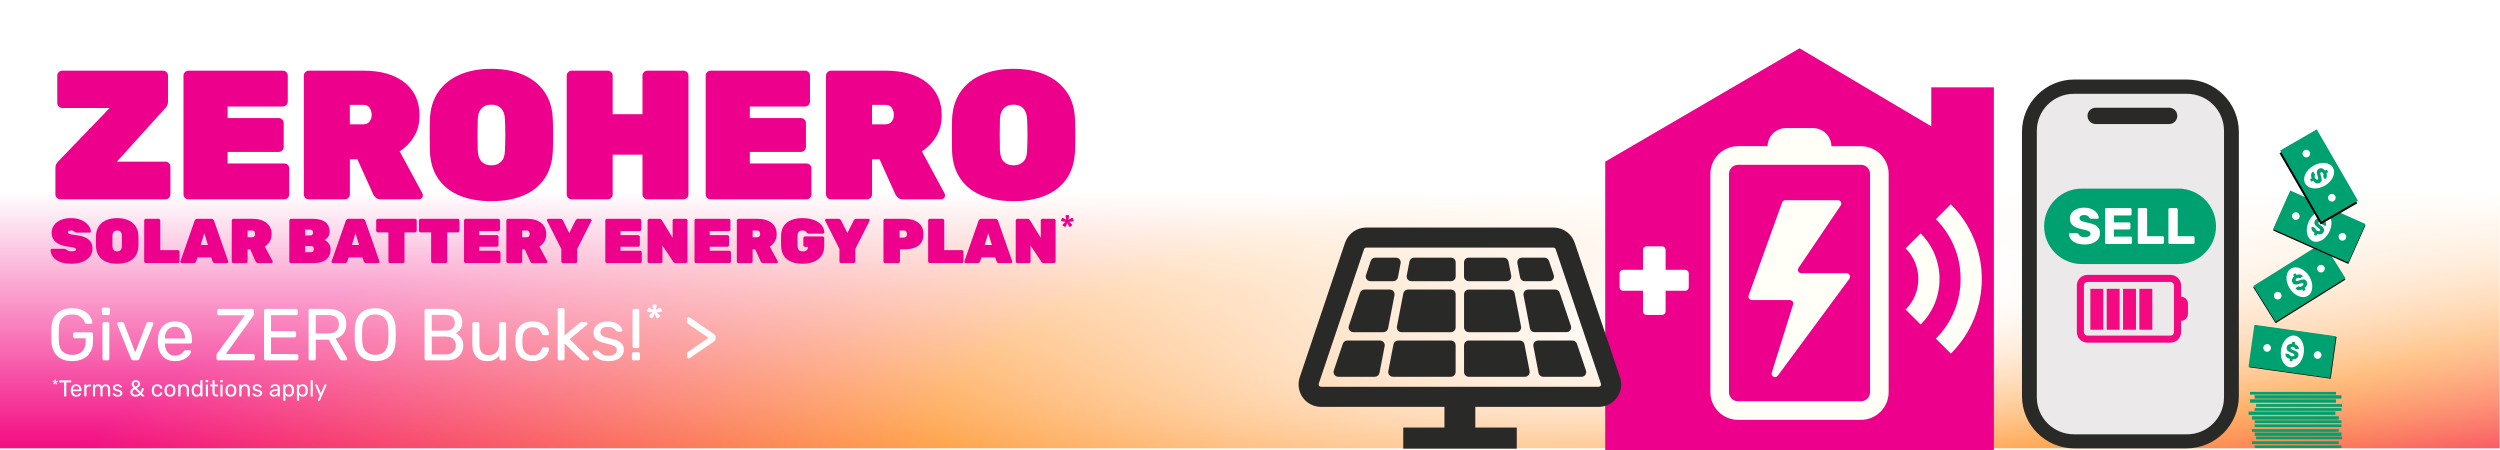 <?xml version="1.0" encoding="UTF-8"?>
<svg id="Layer_2" data-name="Layer 2" xmlns="http://www.w3.org/2000/svg" xmlns:xlink="http://www.w3.org/1999/xlink" viewBox="0 0 1088 195.9">
  <defs>
    <style>
      .cls-1 {
        fill: none;
      }

      .cls-2 {
        filter: url(#drop-shadow-1);
      }

      .cls-3, .cls-4 {
        fill: #292928;
      }

      .cls-5 {
        fill: url(#radial-gradient);
      }

      .cls-6 {
        fill: url(#linear-gradient);
      }

      .cls-7 {
        fill: #ec008c;
      }

      .cls-8 {
        fill: #fffff8;
      }

      .cls-9 {
        fill: #ece9ea;
      }

      .cls-10 {
        fill: #fff;
      }

      .cls-4 {
        stroke: #292928;
        stroke-miterlimit: 10;
        stroke-width: 2px;
      }

      .cls-11 {
        fill: #f30980;
      }

      .cls-12 {
        fill: #00a170;
      }

      .cls-13 {
        clip-path: url(#clippath);
      }
    </style>
    <clipPath id="clippath">
      <rect class="cls-1" width="1088" height="195.9"/>
    </clipPath>
    <radialGradient id="radial-gradient" cx="-1609.46" cy="-142.58" fx="-1609.46" fy="-142.58" r="1.44" gradientTransform="translate(632013.49 -221353.67) rotate(-17.57) scale(443.86 -144.51) skewX(-35.86)" gradientUnits="userSpaceOnUse">
      <stop offset=".09" stop-color="#fff"/>
      <stop offset=".49" stop-color="#ffa34a"/>
      <stop offset="1" stop-color="#f30980"/>
    </radialGradient>
    <linearGradient id="linear-gradient" x1="544.15" y1="196.76" x2="544.15" y2="83.49" gradientUnits="userSpaceOnUse">
      <stop offset="0" stop-color="#fff" stop-opacity="0"/>
      <stop offset="1" stop-color="#fff"/>
    </linearGradient>
    <filter id="drop-shadow-1" x="16.58" y="158.24" width="132" height="23" filterUnits="userSpaceOnUse">
      <feOffset dx="0" dy="0"/>
      <feGaussianBlur result="blur" stdDeviation="2"/>
      <feFlood flood-color="#8e7707" flood-opacity=".2"/>
      <feComposite in2="blur" operator="in"/>
      <feComposite in="SourceGraphic"/>
    </filter>
  </defs>
  <g id="Layer_1-2" data-name="Layer 1">
    <g class="cls-13">
      <g>
        <rect id="Rectangle_402" data-name="Rectangle 402" class="cls-5" y="37.74" width="1087.84" height="157.37"/>
        <rect class="cls-6" x="0" y="83.49" width="1088.3" height="113.27"/>
        <rect class="cls-10" x="-.47" y="1.37" width="1089.33" height="82.7"/>
        <g class="cls-2">
          <path class="cls-10" d="M23.56,167.22l-.28-.21s-.05-.05-.05-.09,0-.07.02-.1c0,0,.01-.02.04-.04l.46-.42-.63-.07s-.03,0-.04,0c0,0-.01,0-.02,0-.03,0-.05-.03-.07-.07-.02-.04-.02-.07-.02-.11l.12-.33s.03-.06.07-.08c.04-.02.07-.02.1-.01,0,0,.02,0,.05.02l.55.31-.13-.62s0-.03,0-.04v-.02s.01-.07.04-.1c.03-.03.06-.04.1-.04h.35s.07.02.1.04c.03.03.04.06.04.1v.02s0,.02,0,.04l-.13.62.56-.31s.05-.02.05-.02c.03,0,.07,0,.11.01s.06.04.07.08l.12.33s0,.08-.02.11c-.02.04-.05.06-.08.07,0,0,0,0-.02,0,0,0-.02,0-.03,0l-.64.07.47.42s.04.04.04.04c.02.03.03.06.03.1,0,.04-.02.07-.06.09l-.28.21s-.07.02-.11.02c-.04,0-.07-.02-.09-.05,0,0,0,0,0-.01,0,0-.01-.02-.02-.03l-.27-.58-.27.58s0,.03-.02.03,0,0,0,.01c-.02.03-.05.05-.09.05-.04,0-.08,0-.11-.02Z"/>
          <path class="cls-10" d="M28.12,172.53c-.07,0-.12-.02-.17-.06-.04-.04-.07-.1-.07-.17v-5.88h-1.92c-.07,0-.12-.02-.17-.06-.04-.04-.06-.1-.06-.17v-.42c0-.07.02-.13.06-.18.04-.04.1-.06.17-.06h4.82c.07,0,.13.02.17.06s.07.1.07.18v.42c0,.07-.02.12-.07.17s-.1.06-.17.06h-1.91v5.88c0,.07-.02.12-.06.17-.04.04-.1.06-.18.06h-.52Z"/>
          <path class="cls-10" d="M33.13,172.63c-.69,0-1.23-.21-1.64-.64-.41-.42-.63-1-.67-1.73,0-.09,0-.2,0-.33s0-.25,0-.33c.03-.47.14-.89.33-1.25.19-.36.46-.63.8-.82.34-.19.73-.29,1.19-.29.51,0,.93.11,1.28.32.34.21.6.52.79.91.18.39.27.85.27,1.38v.17c0,.07-.02.13-.06.17-.04.04-.1.06-.17.06h-3.46v.09c.01.27.07.53.18.77.11.24.26.43.46.58s.44.22.72.22c.24,0,.44-.04.6-.11.16-.07.29-.15.39-.25.1-.09.17-.16.2-.21.06-.09.11-.14.14-.15s.09-.02.16-.02h.48c.07,0,.12.02.17.05.04.04.06.09.06.16,0,.1-.06.22-.16.36-.1.14-.24.29-.43.43-.19.14-.41.25-.68.34-.27.09-.57.14-.92.14ZM31.77,169.55h2.74v-.03c0-.3-.05-.57-.17-.8-.11-.23-.27-.42-.47-.56-.21-.14-.45-.2-.74-.2s-.53.07-.73.2c-.2.14-.36.32-.47.56-.11.23-.16.5-.16.8v.03Z"/>
          <path class="cls-10" d="M36.89,172.53c-.07,0-.12-.02-.17-.06s-.06-.1-.06-.17v-4.73c0-.07.02-.12.06-.17.04-.05.1-.07.17-.07h.46c.07,0,.12.02.17.07.05.05.07.1.07.17v.44c.13-.23.32-.4.55-.51s.51-.17.84-.17h.4c.07,0,.12.02.16.07.04.04.06.1.06.16v.41c0,.07-.02.12-.06.16s-.09.06-.16.06h-.6c-.36,0-.64.1-.85.31s-.31.5-.31.85v2.94c0,.07-.02.12-.07.17s-.1.06-.17.06h-.49Z"/>
          <path class="cls-10" d="M40.69,172.53c-.07,0-.12-.02-.17-.06s-.06-.1-.06-.17v-4.74c0-.07.02-.12.06-.16.04-.04.1-.07.17-.07h.45c.07,0,.12.02.17.07.04.04.06.1.06.16v.35c.15-.21.35-.37.58-.5.23-.12.51-.18.84-.18.75,0,1.29.3,1.6.92.15-.28.38-.5.67-.67.29-.17.63-.25,1-.25.35,0,.66.08.95.24.28.16.51.4.67.73.16.32.25.73.25,1.21v2.89c0,.07-.02.12-.07.17s-.1.06-.17.06h-.47c-.07,0-.12-.02-.17-.06-.04-.04-.07-.1-.07-.17v-2.8c0-.37-.05-.67-.16-.88-.11-.21-.25-.36-.43-.45-.18-.09-.38-.13-.59-.13-.17,0-.35.04-.53.13-.18.09-.33.24-.44.45-.12.21-.18.51-.18.88v2.8c0,.07-.02.12-.06.17-.04.04-.1.06-.17.06h-.47c-.07,0-.12-.02-.17-.06-.04-.04-.07-.1-.07-.17v-2.8c0-.37-.06-.67-.17-.88-.11-.21-.26-.36-.44-.45-.18-.09-.37-.13-.57-.13-.17,0-.35.04-.53.13-.18.09-.33.24-.45.45-.12.21-.17.5-.17.87v2.81c0,.07-.02.12-.06.17-.04.04-.1.06-.17.06h-.48Z"/>
          <path class="cls-10" d="M51.16,172.63c-.37,0-.69-.05-.96-.14s-.48-.21-.65-.34c-.17-.13-.29-.27-.38-.4-.08-.13-.13-.24-.14-.32,0-.07.02-.13.07-.17s.11-.06.16-.06h.44s.07,0,.1.02c.02,0,.05.04.09.08.09.09.18.19.29.28.11.09.24.17.39.23.16.06.35.09.59.09.34,0,.62-.06.84-.2.22-.13.33-.32.33-.57,0-.17-.05-.3-.14-.4-.09-.1-.25-.19-.48-.27-.23-.08-.55-.16-.95-.25-.4-.09-.72-.21-.95-.35s-.4-.3-.5-.49c-.1-.19-.15-.41-.15-.65s.07-.49.22-.72.36-.42.64-.56c.28-.15.64-.22,1.07-.22.35,0,.64.04.89.13.25.09.45.19.61.32.16.13.28.26.36.39s.12.23.13.32c0,.07-.01.12-.06.17-.05.04-.1.06-.16.06h-.42s-.09,0-.11-.03c-.03-.02-.06-.04-.09-.07-.07-.09-.15-.17-.24-.26-.09-.09-.21-.16-.35-.21-.14-.06-.33-.08-.57-.08-.33,0-.58.07-.75.21-.17.14-.25.32-.25.53,0,.13.04.24.11.34.07.1.21.19.42.27.21.08.51.17.92.26.44.09.79.2,1.04.35.25.15.43.32.54.51.11.19.16.42.16.67,0,.28-.08.54-.25.77-.16.23-.4.42-.72.56-.32.14-.71.21-1.18.21Z"/>
          <path class="cls-10" d="M59.05,172.63c-.46,0-.86-.08-1.21-.25s-.62-.4-.81-.7c-.19-.3-.29-.64-.29-1.02,0-.31.06-.57.19-.8s.3-.44.52-.62c.21-.18.45-.34.7-.49-.31-.33-.54-.63-.67-.88-.13-.25-.2-.52-.2-.79,0-.3.08-.57.23-.82s.37-.45.65-.6.61-.23.99-.23.69.07.97.22.49.34.64.59.23.52.23.83-.07.55-.21.77c-.14.22-.33.42-.56.59-.23.17-.48.34-.76.49l1.7,1.67c.11-.19.21-.4.31-.65.1-.25.17-.54.22-.87.02-.13.09-.2.22-.2h.44c.06,0,.11.02.15.06s.06.09.06.15c0,.15-.03.3-.07.47-.04.17-.09.34-.16.53-.07.19-.15.37-.25.56-.1.18-.21.37-.34.54l1.02,1.01c.06.05.09.1.09.15,0,.06-.02.11-.05.14-.03.03-.08.05-.15.05h-.56c-.07,0-.12,0-.17-.03-.04-.02-.08-.04-.11-.07l-.66-.65c-.26.25-.57.46-.92.62-.35.16-.76.23-1.22.23ZM59.05,171.83c.27,0,.53-.05.8-.17.27-.11.51-.27.74-.49l-1.87-1.83c-.29.16-.54.34-.75.54-.21.2-.31.46-.31.75,0,.25.06.47.19.65.13.18.3.31.52.41.21.09.44.14.68.14ZM58.93,168.34c.21-.12.41-.24.6-.36.18-.12.33-.25.44-.4.11-.15.17-.31.17-.5,0-.27-.09-.48-.28-.64-.19-.16-.42-.24-.69-.24s-.49.08-.69.23c-.2.16-.3.38-.3.66,0,.11.02.23.07.34.04.12.12.25.22.39s.26.31.46.52Z"/>
          <path class="cls-10" d="M68.41,172.63c-.47,0-.88-.09-1.23-.27-.34-.18-.61-.45-.8-.79s-.29-.76-.3-1.24c0-.1,0-.23,0-.4s0-.3,0-.4c.01-.48.11-.89.3-1.23s.45-.61.8-.79c.34-.18.75-.27,1.23-.27.39,0,.72.05,1,.16.28.11.51.24.69.41.18.17.32.35.41.54s.14.38.14.55c0,.07-.01.12-.06.16s-.1.06-.17.06h-.48c-.07,0-.12-.02-.15-.04-.03-.03-.07-.08-.1-.16-.12-.33-.28-.56-.49-.69-.21-.13-.46-.2-.77-.2-.4,0-.73.12-.98.37-.25.25-.39.64-.41,1.19,0,.24,0,.47,0,.7.02.55.16.95.41,1.19.25.24.58.37.98.37.31,0,.56-.07.77-.2.21-.13.37-.36.49-.69.03-.07.07-.12.1-.15.03-.03.08-.04.15-.04h.48c.07,0,.12.02.17.06.05.04.07.09.06.16,0,.14-.04.28-.09.43-.05.15-.14.29-.26.44-.12.15-.26.28-.43.4-.17.12-.38.21-.63.28-.24.07-.52.1-.83.1Z"/>
          <path class="cls-10" d="M73.97,172.63c-.51,0-.93-.1-1.27-.29s-.6-.46-.78-.81c-.18-.34-.28-.73-.3-1.17,0-.11,0-.26,0-.44s0-.32,0-.42c.02-.45.12-.84.31-1.18.18-.34.44-.61.78-.8.34-.19.76-.29,1.26-.29s.92.1,1.26.29.6.46.79.8c.18.34.29.73.3,1.18,0,.11,0,.25,0,.42s0,.32,0,.44c-.02.44-.12.83-.3,1.17-.18.34-.44.61-.78.81s-.76.29-1.27.29ZM73.97,171.86c.41,0,.74-.13.99-.4.25-.26.38-.65.4-1.16,0-.1,0-.23,0-.38s0-.28,0-.38c-.02-.51-.15-.89-.4-1.15-.25-.26-.58-.4-.99-.4s-.75.13-1,.4c-.25.26-.38.65-.4,1.15,0,.1,0,.23,0,.38s0,.28,0,.38c.01.51.15.89.4,1.16s.58.4,1,.4Z"/>
          <path class="cls-10" d="M77.81,172.53c-.07,0-.12-.02-.17-.06s-.06-.1-.06-.17v-4.74c0-.07.02-.12.06-.16.04-.04.1-.07.17-.07h.47c.07,0,.12.02.17.07.04.04.07.1.07.16v.44c.17-.23.39-.41.66-.56.26-.14.6-.21,1.02-.21.43,0,.8.09,1.11.28.3.19.53.45.69.79.15.34.23.73.23,1.18v2.82c0,.07-.02.12-.06.17s-.09.06-.16.06h-.5c-.07,0-.12-.02-.17-.06s-.06-.1-.06-.17v-2.77c0-.47-.11-.83-.34-1.1-.23-.26-.56-.4-1-.4-.41,0-.74.13-.99.4-.25.26-.38.63-.38,1.1v2.77c0,.07-.02.12-.07.17s-.1.06-.17.06h-.5Z"/>
          <path class="cls-10" d="M85.54,172.63c-.37,0-.68-.06-.95-.2-.27-.13-.48-.31-.65-.53-.17-.22-.3-.48-.38-.77-.08-.29-.13-.59-.14-.91,0-.11,0-.21,0-.3s0-.19,0-.3c.01-.31.06-.61.14-.9.08-.29.21-.54.38-.77s.39-.41.65-.54.58-.19.95-.19c.39,0,.72.07.98.21.26.14.47.31.64.52v-2.3c0-.07.02-.12.07-.17.04-.04.1-.06.17-.06h.48c.07,0,.12.02.17.06.04.04.07.1.07.17v6.64c0,.07-.02.12-.07.17s-.1.06-.17.06h-.45c-.07,0-.13-.02-.17-.06s-.06-.1-.06-.17v-.42c-.17.21-.38.39-.65.53-.27.14-.6.22-1,.22ZM85.75,171.82c.33,0,.6-.08.8-.23.2-.15.35-.35.45-.58.1-.24.15-.48.16-.73,0-.11,0-.23,0-.38s0-.28,0-.39c0-.23-.06-.46-.17-.69s-.26-.41-.46-.56c-.2-.15-.47-.22-.79-.22-.34,0-.61.08-.81.23s-.34.35-.43.59c-.09.24-.14.5-.15.78,0,.19,0,.39,0,.58.01.28.06.54.15.79.09.24.23.44.43.59s.47.23.81.23Z"/>
          <path class="cls-10" d="M89.75,166.36c-.07,0-.12-.02-.17-.06-.04-.04-.07-.1-.07-.17v-.54c0-.07.02-.12.07-.17.04-.04.1-.06.17-.06h.63c.07,0,.12.02.17.06.04.04.06.1.06.17v.54c0,.07-.02.12-.06.17-.04.04-.1.06-.17.06h-.63ZM89.83,172.53c-.07,0-.12-.02-.17-.06-.04-.04-.07-.1-.07-.17v-4.74c0-.07.02-.12.07-.16.04-.04.1-.07.17-.07h.48c.07,0,.12.02.16.07.04.04.06.1.06.16v4.74c0,.07-.02.12-.06.17s-.09.06-.16.06h-.48Z"/>
          <path class="cls-10" d="M94.05,172.53c-.37,0-.68-.07-.91-.21-.23-.14-.4-.35-.51-.61-.11-.26-.16-.57-.16-.93v-2.64h-.78c-.07,0-.12-.02-.17-.06s-.06-.1-.06-.17v-.34c0-.07.02-.12.06-.16.04-.04.1-.07.17-.07h.78v-1.67c0-.07.02-.12.06-.17.04-.04.1-.06.17-.06h.47c.07,0,.12.02.17.06.04.04.06.1.06.17v1.67h1.24c.07,0,.12.02.17.07.04.04.06.1.06.16v.34c0,.07-.02.12-.06.17-.04.04-.1.06-.17.06h-1.24v2.57c0,.31.05.56.16.74.11.18.3.27.57.27h.61c.07,0,.12.02.17.06.04.04.07.1.07.17v.36c0,.07-.02.12-.07.17-.04.04-.1.06-.17.06h-.69Z"/>
          <path class="cls-10" d="M96.08,166.36c-.07,0-.12-.02-.17-.06-.04-.04-.07-.1-.07-.17v-.54c0-.07.02-.12.07-.17.04-.04.1-.06.17-.06h.63c.07,0,.12.02.17.06.04.04.06.1.06.17v.54c0,.07-.02.12-.06.17-.04.04-.1.06-.17.06h-.63ZM96.16,172.53c-.07,0-.12-.02-.17-.06-.04-.04-.07-.1-.07-.17v-4.74c0-.07.02-.12.07-.16.04-.04.1-.07.17-.07h.48c.07,0,.12.02.16.07.04.04.06.1.06.16v4.74c0,.07-.02.12-.06.17s-.09.06-.16.06h-.48Z"/>
          <path class="cls-10" d="M100.49,172.63c-.51,0-.93-.1-1.27-.29-.34-.19-.6-.46-.78-.81-.18-.34-.28-.73-.3-1.17,0-.11-.01-.26-.01-.44s0-.32.01-.42c.02-.45.12-.84.3-1.18s.45-.61.79-.8.76-.29,1.26-.29.92.1,1.26.29c.34.19.6.46.79.8s.29.73.31,1.18c0,.11,0,.25,0,.42s0,.32,0,.44c-.02.44-.12.83-.3,1.17-.18.34-.44.61-.78.81-.34.19-.76.29-1.27.29ZM100.49,171.86c.41,0,.74-.13.99-.4.25-.26.38-.65.4-1.16,0-.1.01-.23.01-.38s0-.28-.01-.38c-.02-.51-.15-.89-.4-1.15-.25-.26-.58-.4-.99-.4s-.75.13-1,.4c-.25.26-.38.65-.39,1.15,0,.1,0,.23,0,.38s0,.28,0,.38c.01.51.14.89.39,1.16s.58.4,1,.4Z"/>
          <path class="cls-10" d="M104.34,172.53c-.07,0-.12-.02-.17-.06s-.06-.1-.06-.17v-4.74c0-.07.02-.12.06-.16.04-.04.1-.07.17-.07h.47c.07,0,.12.02.17.07.04.04.07.1.07.16v.44c.17-.23.39-.41.66-.56.26-.14.6-.21,1.02-.21.43,0,.8.09,1.11.28.3.19.53.45.69.79.15.34.23.73.23,1.18v2.82c0,.07-.02.12-.06.17s-.09.06-.16.06h-.5c-.07,0-.12-.02-.17-.06s-.06-.1-.06-.17v-2.77c0-.47-.11-.83-.34-1.1-.23-.26-.56-.4-1-.4-.41,0-.74.13-.99.4-.25.26-.38.63-.38,1.1v2.77c0,.07-.02.12-.07.17s-.1.06-.17.06h-.5Z"/>
          <path class="cls-10" d="M111.97,172.63c-.37,0-.69-.05-.96-.14s-.48-.21-.65-.34c-.17-.13-.29-.27-.38-.4-.08-.13-.13-.24-.14-.32,0-.07.02-.13.07-.17s.11-.06.16-.06h.44s.07,0,.1.02c.02,0,.05.04.09.08.09.09.18.19.29.28.11.09.24.17.39.23.16.06.35.09.59.09.34,0,.62-.06.84-.2.22-.13.33-.32.33-.57,0-.17-.05-.3-.14-.4-.09-.1-.25-.19-.48-.27-.23-.08-.55-.16-.95-.25-.4-.09-.72-.21-.95-.35s-.4-.3-.5-.49c-.1-.19-.15-.41-.15-.65s.07-.49.22-.72.36-.42.64-.56c.28-.15.64-.22,1.07-.22.35,0,.64.04.89.13.25.09.45.19.61.32.16.13.28.26.36.39s.12.23.13.32c0,.07-.01.12-.06.17-.05.04-.1.06-.16.06h-.42s-.09,0-.11-.03c-.03-.02-.06-.04-.09-.07-.07-.09-.15-.17-.24-.26-.09-.09-.21-.16-.35-.21-.14-.06-.33-.08-.57-.08-.33,0-.58.07-.75.21-.17.14-.25.32-.25.53,0,.13.04.24.11.34.07.1.21.19.42.27.21.08.51.17.92.26.44.09.79.2,1.04.35.25.15.43.32.54.51.11.19.16.42.16.67,0,.28-.08.54-.25.77-.16.23-.4.42-.72.56-.32.14-.71.21-1.18.21Z"/>
          <path class="cls-10" d="M119.18,172.63c-.33,0-.64-.07-.91-.2s-.49-.31-.66-.54c-.17-.23-.25-.48-.25-.77,0-.46.19-.83.56-1.1.37-.27.86-.45,1.46-.54l1.49-.21v-.29c0-.32-.09-.57-.27-.75-.18-.18-.48-.27-.9-.27-.3,0-.54.06-.73.18-.18.12-.31.27-.39.46-.04.1-.11.15-.21.15h-.45c-.07,0-.13-.02-.17-.07-.04-.04-.05-.09-.05-.15,0-.1.04-.22.11-.37.08-.15.2-.29.36-.43.16-.14.37-.26.62-.35s.56-.15.92-.15c.4,0,.74.05,1.01.15.27.1.49.24.64.42.16.17.27.37.34.59.07.22.11.44.11.67v3.24c0,.07-.02.12-.07.17-.04.04-.1.06-.17.06h-.46c-.07,0-.13-.02-.17-.06s-.06-.1-.06-.17v-.43c-.09.12-.2.24-.35.35-.15.12-.33.21-.55.29-.22.08-.49.12-.81.12ZM119.39,171.88c.27,0,.52-.06.75-.18.23-.12.41-.3.54-.54.13-.25.19-.56.19-.93v-.28l-1.16.17c-.47.07-.83.18-1.07.33-.24.16-.36.35-.36.6,0,.19.06.34.17.46.11.12.25.22.42.27.17.06.35.09.53.09Z"/>
          <path class="cls-10" d="M123.49,174.43c-.07,0-.12-.02-.17-.06-.04-.04-.06-.1-.06-.17v-6.64c0-.07.02-.12.06-.16.04-.04.1-.07.17-.07h.46c.07,0,.12.02.17.07.04.04.07.1.07.16v.44c.16-.22.37-.4.64-.55.27-.15.6-.22,1-.22.37,0,.69.06.96.19s.48.3.65.52c.17.22.3.47.39.75.09.28.13.58.14.9,0,.11.01.22.01.34s0,.23-.01.34c0,.31-.05.61-.14.89-.09.28-.21.53-.39.75-.17.22-.39.39-.65.52-.26.13-.58.2-.96.2s-.71-.07-.98-.22c-.26-.14-.48-.32-.65-.53v2.32c0,.07-.02.12-.06.17s-.1.06-.17.06h-.48ZM125.61,171.82c.35,0,.62-.08.82-.23.2-.15.34-.35.43-.59s.14-.5.15-.79c0-.19,0-.39,0-.58-.01-.28-.06-.54-.15-.78-.09-.24-.23-.44-.43-.59-.2-.15-.47-.23-.82-.23-.33,0-.59.08-.8.23s-.35.35-.45.58c-.1.24-.15.48-.17.72,0,.11,0,.23,0,.38s0,.28,0,.39c0,.23.06.46.17.69.1.23.26.41.47.56.21.15.47.22.78.22Z"/>
          <path class="cls-10" d="M129.45,174.43c-.07,0-.12-.02-.17-.06-.04-.04-.06-.1-.06-.17v-6.64c0-.07.02-.12.06-.16.04-.04.1-.07.17-.07h.46c.07,0,.12.02.17.07.04.04.07.1.07.16v.44c.16-.22.37-.4.64-.55.27-.15.6-.22,1-.22.37,0,.69.06.96.19s.48.3.65.52c.17.22.3.47.39.75.09.28.13.58.14.9,0,.11.01.22.01.34s0,.23-.01.34c0,.31-.05.61-.14.89-.09.28-.21.53-.39.75-.17.22-.39.39-.65.52-.26.13-.58.2-.96.2s-.71-.07-.98-.22c-.26-.14-.48-.32-.65-.53v2.32c0,.07-.02.12-.06.17s-.1.06-.17.06h-.48ZM131.58,171.82c.35,0,.62-.08.82-.23.2-.15.34-.35.43-.59s.14-.5.15-.79c0-.19,0-.39,0-.58-.01-.28-.06-.54-.15-.78-.09-.24-.23-.44-.43-.59-.2-.15-.47-.23-.82-.23-.33,0-.59.08-.8.23s-.35.35-.45.58c-.1.24-.15.48-.17.72,0,.11,0,.23,0,.38s0,.28,0,.39c0,.23.06.46.17.69.1.23.26.41.47.56.21.15.47.22.78.22Z"/>
          <path class="cls-10" d="M135.42,172.53c-.07,0-.12-.02-.17-.06-.04-.04-.06-.1-.06-.17v-6.64c0-.07.02-.12.06-.17.04-.04.1-.06.17-.06h.47c.07,0,.13.02.17.06.04.04.06.1.06.17v6.64c0,.07-.02.12-.06.17s-.1.06-.17.06h-.47Z"/>
          <path class="cls-10" d="M138.52,174.43c-.05,0-.1-.02-.14-.06s-.06-.09-.06-.14c0-.03,0-.05,0-.08,0-.03.02-.06.04-.1l.77-1.83-1.91-4.51c-.03-.08-.05-.14-.05-.17,0-.06.02-.11.06-.15s.09-.06.15-.06h.49c.07,0,.12.02.16.05s.07.07.08.12l1.52,3.64,1.56-3.64s.05-.09.09-.12c.04-.03.09-.05.17-.05h.47c.06,0,.11.02.15.06s.06.09.06.14c0,.03-.02.09-.05.18l-2.84,6.55s-.05.09-.09.12c-.04.03-.09.05-.17.05h-.47Z"/>
        </g>
        <g>
          <path class="cls-7" d="M26.27,86.75c-.59,0-1.09-.21-1.52-.64-.43-.43-.64-.93-.64-1.52v-11.52c0-.75.15-1.35.44-1.8.29-.45.55-.79.76-1l22.42-23.28h-20.65c-.59,0-1.09-.21-1.52-.64-.43-.43-.64-.93-.64-1.52v-11.92c0-.59.21-1.09.64-1.52.43-.43.93-.64,1.52-.64h43.87c.59,0,1.09.21,1.52.64.43.43.64.93.64,1.52v11.36c0,.53-.09,1.03-.28,1.48-.19.45-.44.84-.76,1.16l-21.21,23.44h21.13c.59,0,1.09.21,1.52.64.43.43.64.93.64,1.52v12.08c0,.59-.21,1.09-.64,1.52-.43.43-.93.64-1.52.64H26.27Z"/>
          <path class="cls-7" d="M82.01,86.75c-.59,0-1.09-.21-1.52-.64-.43-.43-.64-.93-.64-1.52v-51.68c0-.59.21-1.09.64-1.52.43-.43.93-.64,1.52-.64h41.07c.59,0,1.09.21,1.52.64.43.43.64.93.64,1.52v11.28c0,.59-.21,1.09-.64,1.52-.43.43-.93.64-1.52.64h-24.02v5.04h22.25c.59,0,1.09.21,1.52.64.43.43.64.93.64,1.52v10.4c0,.59-.21,1.09-.64,1.52-.43.43-.93.64-1.52.64h-22.25v5.04h24.66c.59,0,1.09.21,1.52.64.43.43.64.93.64,1.52v11.28c0,.59-.21,1.09-.64,1.52-.43.43-.93.64-1.52.64h-41.71Z"/>
          <path class="cls-7" d="M134.39,86.75c-.59,0-1.09-.21-1.52-.64-.43-.43-.64-.93-.64-1.52v-51.68c0-.59.21-1.09.64-1.52.43-.43.93-.64,1.52-.64h23.7c7.68,0,13.69,1.73,18.01,5.2,4.32,3.47,6.48,8.21,6.48,14.24,0,3.57-.81,6.68-2.44,9.32-1.63,2.64-3.7,4.76-6.2,6.36l9.85,18.24c.16.32.24.61.24.88,0,.48-.17.89-.52,1.24-.35.35-.76.52-1.24.52h-16.41c-1.07,0-1.87-.27-2.4-.8-.53-.53-.88-.99-1.04-1.36l-6.88-15.28h-3.28v15.28c0,.59-.21,1.09-.64,1.52-.43.43-.93.64-1.52.64h-15.69ZM152.24,54.11h5.84c1.23,0,2.15-.41,2.76-1.24.61-.83.92-1.77.92-2.84s-.28-2.07-.84-3c-.56-.93-1.51-1.4-2.84-1.4h-5.84v8.48Z"/>
          <path class="cls-7" d="M213.83,87.55c-5.23,0-9.81-.8-13.73-2.4s-7.02-4.01-9.29-7.24c-2.27-3.23-3.51-7.21-3.72-11.96-.05-2.19-.08-4.51-.08-6.96s.03-4.83.08-7.12c.21-4.69,1.44-8.67,3.68-11.92,2.24-3.25,5.34-5.73,9.29-7.44,3.95-1.71,8.54-2.56,13.77-2.56s9.82.85,13.77,2.56c3.95,1.71,7.06,4.19,9.33,7.44,2.27,3.25,3.48,7.23,3.64,11.92.11,2.29.16,4.67.16,7.12s-.05,4.77-.16,6.96c-.21,4.75-1.45,8.73-3.72,11.96-2.27,3.23-5.36,5.64-9.29,7.24-3.92,1.6-8.5,2.4-13.73,2.4ZM213.83,71.95c1.76,0,3.18-.52,4.24-1.56,1.07-1.04,1.63-2.68,1.68-4.92.11-2.29.16-4.56.16-6.8s-.05-4.45-.16-6.64c-.05-1.49-.33-2.72-.84-3.68-.51-.96-1.19-1.67-2.04-2.12-.85-.45-1.87-.68-3.04-.68s-2.12.23-3,.68c-.88.45-1.57,1.16-2.08,2.12-.51.96-.79,2.19-.84,3.68-.05,2.19-.08,4.4-.08,6.64s.03,4.51.08,6.8c.11,2.24.68,3.88,1.72,4.92s2.44,1.56,4.2,1.56Z"/>
          <path class="cls-7" d="M248.79,86.75c-.59,0-1.09-.2-1.52-.6-.43-.4-.64-.92-.64-1.56v-51.68c0-.59.21-1.09.64-1.52.43-.43.93-.64,1.52-.64h15.69c.59,0,1.09.21,1.52.64.43.43.64.93.64,1.52v16.8h12.97v-16.8c0-.59.21-1.09.64-1.52.43-.43.93-.64,1.52-.64h15.69c.59,0,1.09.21,1.52.64.43.43.64.93.64,1.52v51.68c0,.59-.21,1.09-.64,1.52-.43.43-.93.64-1.52.64h-15.69c-.59,0-1.09-.21-1.52-.64-.43-.43-.64-.93-.64-1.52v-17.28h-12.97v17.28c0,.59-.21,1.09-.64,1.52-.43.43-.93.64-1.52.64h-15.69Z"/>
          <path class="cls-7" d="M309.27,86.75c-.59,0-1.09-.21-1.52-.64-.43-.43-.64-.93-.64-1.52v-51.68c0-.59.21-1.09.64-1.52.43-.43.93-.64,1.52-.64h41.07c.59,0,1.09.21,1.52.64.43.43.64.93.64,1.52v11.28c0,.59-.21,1.09-.64,1.52-.43.43-.93.64-1.52.64h-24.02v5.04h22.26c.59,0,1.09.21,1.52.64.43.43.64.93.64,1.52v10.4c0,.59-.21,1.09-.64,1.52-.43.43-.94.64-1.52.64h-22.26v5.04h24.66c.59,0,1.09.21,1.52.64.43.43.64.93.64,1.52v11.28c0,.59-.21,1.09-.64,1.52-.43.43-.93.64-1.52.64h-41.71Z"/>
          <path class="cls-7" d="M361.64,86.75c-.59,0-1.09-.21-1.52-.64-.43-.43-.64-.93-.64-1.52v-51.68c0-.59.21-1.09.64-1.52.43-.43.93-.64,1.52-.64h23.7c7.68,0,13.69,1.73,18.01,5.2,4.32,3.47,6.48,8.21,6.48,14.24,0,3.57-.81,6.68-2.44,9.32-1.63,2.64-3.7,4.76-6.2,6.36l9.85,18.24c.16.32.24.61.24.88,0,.48-.17.89-.52,1.24-.35.35-.76.52-1.24.52h-16.41c-1.07,0-1.87-.27-2.4-.8-.53-.53-.88-.99-1.04-1.36l-6.88-15.28h-3.28v15.28c0,.59-.21,1.09-.64,1.52-.43.43-.93.64-1.52.64h-15.69ZM379.5,54.11h5.84c1.23,0,2.15-.41,2.76-1.24.61-.83.92-1.77.92-2.84s-.28-2.07-.84-3c-.56-.93-1.51-1.4-2.84-1.4h-5.84v8.48Z"/>
          <path class="cls-7" d="M441.08,87.55c-5.23,0-9.81-.8-13.73-2.4s-7.02-4.01-9.29-7.24c-2.27-3.23-3.51-7.21-3.72-11.96-.05-2.19-.08-4.51-.08-6.96s.03-4.83.08-7.12c.21-4.69,1.44-8.67,3.68-11.92,2.24-3.25,5.34-5.73,9.29-7.44,3.95-1.71,8.54-2.56,13.77-2.56s9.82.85,13.77,2.56c3.95,1.71,7.06,4.19,9.33,7.44,2.27,3.25,3.48,7.23,3.64,11.92.11,2.29.16,4.67.16,7.12s-.05,4.77-.16,6.96c-.21,4.75-1.46,8.73-3.72,11.96-2.27,3.23-5.36,5.64-9.29,7.24s-8.5,2.4-13.73,2.4ZM441.08,71.95c1.76,0,3.18-.52,4.24-1.56,1.07-1.04,1.63-2.68,1.68-4.92.11-2.29.16-4.56.16-6.8s-.05-4.45-.16-6.64c-.05-1.49-.33-2.72-.84-3.68s-1.19-1.67-2.04-2.12c-.85-.45-1.87-.68-3.04-.68s-2.12.23-3,.68c-.88.45-1.57,1.16-2.08,2.12s-.79,2.19-.84,3.68c-.05,2.19-.08,4.4-.08,6.64s.03,4.51.08,6.8c.11,2.24.68,3.88,1.72,4.92,1.04,1.04,2.44,1.56,4.2,1.56Z"/>
        </g>
        <g>
          <path class="cls-10" d="M31.35,157.15c-1.88,0-3.48-.35-4.79-1.06-1.31-.7-2.32-1.7-3.01-2.98-.69-1.28-1.08-2.78-1.17-4.51-.02-.94-.03-1.94-.03-2.99s.01-2.06.03-3.02c.09-1.73.47-3.22,1.17-4.48.69-1.26,1.7-2.24,3.03-2.94,1.32-.7,2.91-1.06,4.77-1.06,1.51,0,2.83.21,3.94.64,1.11.43,2.02.97,2.74,1.62.72.65,1.25,1.33,1.6,2.03.35.7.54,1.32.56,1.86.02.19-.03.35-.16.46s-.3.18-.51.18h-1.89c-.21,0-.37-.04-.46-.13-.1-.08-.19-.23-.27-.45-.19-.55-.51-1.1-.94-1.63-.44-.53-1.02-.98-1.76-1.33s-1.68-.53-2.83-.53c-1.69,0-3.05.46-4.08,1.38-1.04.92-1.6,2.43-1.68,4.54-.06,1.9-.06,3.8,0,5.7.08,2.13.65,3.66,1.7,4.59s2.41,1.39,4.1,1.39c1.13,0,2.14-.21,3.03-.62s1.59-1.06,2.1-1.94c.51-.87.77-1.98.77-3.33v-1.34h-4.8c-.21,0-.39-.07-.53-.21s-.21-.33-.21-.56v-1.02c0-.23.07-.42.21-.56s.31-.21.53-.21h7.24c.23,0,.42.07.55.21.13.14.19.33.19.56v3.07c0,1.75-.36,3.27-1.07,4.58s-1.76,2.31-3.12,3.02c-1.37.71-3,1.07-4.9,1.07Z"/>
          <path class="cls-10" d="M45.09,137.09c-.21,0-.39-.07-.53-.21-.14-.14-.21-.31-.21-.53v-1.73c0-.21.07-.39.21-.53s.31-.21.53-.21h2.02c.21,0,.39.07.53.21s.21.31.21.53v1.73c0,.21-.07.39-.21.53-.14.14-.31.21-.53.21h-2.02ZM45.35,156.83c-.21,0-.39-.07-.53-.21-.14-.14-.21-.31-.21-.53v-15.17c0-.21.07-.39.21-.53.14-.14.31-.21.53-.21h1.54c.21,0,.39.07.51.21.13.14.19.31.19.53v15.17c0,.21-.06.39-.19.53-.13.14-.3.21-.51.21h-1.54Z"/>
          <path class="cls-10" d="M58.15,156.83c-.32,0-.57-.07-.75-.22-.18-.15-.33-.34-.43-.58l-5.92-14.85c-.04-.11-.06-.21-.06-.32,0-.19.06-.35.19-.48.13-.13.29-.19.48-.19h1.54c.23,0,.42.06.54.19.13.13.2.25.22.35l4.9,12.61,4.87-12.61c.04-.11.12-.22.24-.35.12-.13.29-.19.53-.19h1.57c.17,0,.33.06.46.19.14.13.21.29.21.48,0,.11-.02.21-.06.32l-5.96,14.85c-.09.23-.22.43-.4.58-.18.15-.44.22-.78.22h-1.38Z"/>
          <path class="cls-10" d="M76.12,157.15c-2.2,0-3.95-.68-5.25-2.03-1.3-1.35-2.02-3.21-2.15-5.55-.02-.28-.03-.63-.03-1.07s.01-.79.03-1.07c.08-1.51.44-2.84,1.06-3.98.62-1.14,1.47-2.02,2.55-2.64,1.08-.62,2.34-.93,3.79-.93,1.62,0,2.98.34,4.08,1.02,1.1.68,1.94,1.65,2.51,2.91s.86,2.73.86,4.42v.54c0,.23-.07.42-.21.54-.14.13-.32.19-.53.19h-11.08v.29c.04.88.23,1.69.58,2.45s.83,1.37,1.47,1.84c.64.47,1.41.7,2.31.7.77,0,1.41-.12,1.92-.35.51-.23.93-.5,1.25-.78.32-.29.53-.51.64-.66.19-.28.34-.44.45-.5s.28-.08.51-.08h1.54c.21,0,.39.06.53.18.14.12.2.28.18.5-.02.32-.19.71-.51,1.17-.32.46-.78.91-1.38,1.36-.6.45-1.32.82-2.18,1.1-.85.29-1.84.43-2.95.43ZM71.76,147.3h8.77v-.1c0-.96-.18-1.81-.53-2.56-.35-.75-.86-1.34-1.52-1.78-.66-.44-1.45-.66-2.37-.66s-1.7.22-2.35.66c-.65.44-1.15,1.03-1.49,1.78-.34.75-.51,1.6-.51,2.56v.1Z"/>
          <path class="cls-10" d="M94.95,156.83c-.23,0-.42-.07-.54-.22-.13-.15-.19-.33-.19-.54v-1.38c0-.32.06-.58.19-.77s.22-.33.29-.42l11.91-16.29h-11.37c-.21,0-.39-.07-.53-.21-.14-.14-.21-.31-.21-.53v-1.28c0-.23.07-.42.21-.56s.31-.21.53-.21h14.51c.23,0,.42.07.54.21s.19.33.19.56v1.38c0,.26-.04.47-.11.64-.08.17-.18.33-.3.48l-11.78,16.35h11.78c.24,0,.42.07.56.21.14.14.21.33.21.56v1.28c0,.21-.07.39-.21.53-.14.14-.33.21-.56.21h-15.11Z"/>
          <path class="cls-10" d="M115.63,156.83c-.23,0-.42-.07-.54-.21-.13-.14-.19-.31-.19-.53v-20.9c0-.23.06-.42.19-.56s.31-.21.54-.21h13.22c.24,0,.42.07.54.21.13.14.19.33.19.56v1.22c0,.23-.06.42-.19.54-.13.13-.31.19-.54.19h-10.89v7.01h10.18c.23,0,.42.07.55.21.13.14.19.33.19.56v1.18c0,.21-.06.39-.19.53-.13.14-.31.21-.55.21h-10.18v7.26h11.14c.23,0,.42.06.54.19.13.13.19.31.19.54v1.25c0,.21-.06.39-.19.53-.13.14-.31.21-.54.21h-13.48Z"/>
          <path class="cls-10" d="M135.04,156.83c-.24,0-.42-.07-.54-.21-.13-.14-.19-.31-.19-.53v-20.9c0-.23.06-.42.19-.56s.31-.21.54-.21h7.81c2.41,0,4.32.57,5.73,1.7,1.41,1.13,2.11,2.81,2.11,5.02,0,1.64-.41,2.98-1.23,4.02-.82,1.04-1.94,1.75-3.35,2.16l4.93,8.51c.06.13.1.25.1.35,0,.17-.07.32-.21.45s-.29.19-.46.19h-1.54c-.36,0-.63-.1-.8-.29s-.32-.38-.45-.58l-4.64-8.13h-5.6v8.26c0,.21-.07.39-.21.53-.14.14-.33.21-.56.21h-1.63ZM137.44,145.12h5.28c1.6,0,2.8-.34,3.59-1.01.79-.67,1.18-1.67,1.18-2.99s-.39-2.29-1.17-2.98c-.78-.68-1.98-1.02-3.6-1.02h-5.28v8Z"/>
          <path class="cls-10" d="M163.28,157.15c-1.81,0-3.37-.31-4.68-.94s-2.31-1.6-3.01-2.91c-.7-1.31-1.1-2.96-1.18-4.94-.02-.94-.03-1.84-.03-2.7s.01-1.77.03-2.7c.09-1.96.5-3.6,1.23-4.91.74-1.31,1.76-2.29,3.07-2.94,1.31-.65,2.83-.98,4.56-.98s3.28.33,4.6.98c1.31.65,2.34,1.63,3.09,2.94.75,1.31,1.15,2.95,1.22,4.91.04.94.06,1.84.06,2.7s-.02,1.77-.06,2.7c-.06,1.98-.45,3.63-1.17,4.94s-1.72,2.28-3.03,2.91c-1.3.63-2.87.94-4.71.94ZM163.28,154.43c1.64,0,2.98-.49,4.02-1.47,1.03-.98,1.6-2.57,1.68-4.77.04-.96.06-1.82.06-2.58s-.02-1.6-.06-2.54c-.04-1.47-.32-2.67-.82-3.58-.5-.92-1.17-1.59-2-2.02s-1.79-.64-2.88-.64-1.98.21-2.82.64-1.5,1.1-2,2.02c-.5.92-.78,2.11-.85,3.58-.02.94-.03,1.79-.03,2.54s0,1.62.03,2.58c.09,2.2.65,3.79,1.7,4.77,1.05.98,2.37,1.47,3.97,1.47Z"/>
          <path class="cls-10" d="M185.5,156.83c-.24,0-.42-.07-.54-.21-.13-.14-.19-.31-.19-.53v-20.9c0-.23.06-.42.19-.56s.31-.21.54-.21h8.77c1.6,0,2.91.26,3.92.78,1.01.52,1.76,1.23,2.24,2.13.48.9.72,1.9.72,3.01,0,.88-.14,1.63-.43,2.26-.29.63-.65,1.14-1.07,1.54-.43.4-.84.7-1.25.91.83.41,1.57,1.07,2.23,1.98.65.92.98,2.03.98,3.33,0,1.17-.27,2.25-.8,3.23-.53.98-1.33,1.77-2.39,2.35-1.06.59-2.36.88-3.92.88h-9ZM187.9,143.91h5.89c1.37,0,2.4-.31,3.11-.94.71-.63,1.06-1.49,1.06-2.58s-.35-1.92-1.06-2.5c-.7-.58-1.74-.86-3.11-.86h-5.89v6.88ZM187.9,154.24h6.18c1.39,0,2.45-.37,3.2-1.12.75-.75,1.12-1.66,1.12-2.75s-.37-2.06-1.12-2.8c-.75-.74-1.82-1.1-3.2-1.1h-6.18v7.78Z"/>
          <path class="cls-10" d="M211.95,157.15c-1.37,0-2.53-.3-3.48-.91-.95-.61-1.67-1.46-2.16-2.54-.49-1.09-.74-2.34-.74-3.74v-9.02c0-.21.07-.39.21-.53.14-.14.31-.21.53-.21h1.6c.21,0,.39.07.53.21.14.14.21.31.21.53v8.86c0,3.18,1.39,4.77,4.16,4.77,1.32,0,2.39-.42,3.19-1.26.8-.84,1.2-2.01,1.2-3.5v-8.86c0-.21.07-.39.21-.53.14-.14.31-.21.53-.21h1.57c.23,0,.42.07.55.21.13.14.19.31.19.53v15.17c0,.21-.06.39-.19.53-.13.14-.31.21-.55.21h-1.47c-.21,0-.39-.07-.53-.21-.14-.14-.21-.31-.21-.53v-1.41c-.58.75-1.28,1.34-2.1,1.79-.82.45-1.91.67-3.25.67Z"/>
          <path class="cls-10" d="M231.74,157.15c-1.52,0-2.82-.29-3.92-.88-1.1-.59-1.95-1.43-2.55-2.53-.6-1.1-.92-2.42-.96-3.95-.02-.32-.03-.75-.03-1.28s.01-.96.03-1.28c.04-1.54.36-2.85.96-3.95.6-1.1,1.45-1.94,2.55-2.53,1.1-.59,2.41-.88,3.92-.88,1.24,0,2.3.17,3.19.51.89.34,1.62.78,2.19,1.31.58.53,1.01,1.11,1.3,1.73.29.62.44,1.21.46,1.76.02.21-.04.38-.19.51-.15.13-.33.19-.54.19h-1.54c-.21,0-.37-.05-.48-.14-.11-.1-.21-.26-.32-.5-.38-1.04-.91-1.78-1.57-2.21-.66-.43-1.48-.64-2.47-.64-1.28,0-2.32.4-3.12,1.18-.8.79-1.23,2.06-1.3,3.81-.02.77-.02,1.52,0,2.24.06,1.77.5,3.05,1.3,3.82.8.78,1.84,1.17,3.12,1.17.98,0,1.8-.21,2.47-.64.66-.43,1.18-1.16,1.57-2.21.11-.23.21-.4.32-.5.11-.1.27-.14.48-.14h1.54c.21,0,.39.06.54.19s.21.3.19.51c-.02.45-.12.91-.29,1.38-.17.47-.44.94-.82,1.42s-.84.91-1.39,1.28c-.56.37-1.22.67-2,.9s-1.66.34-2.64.34Z"/>
          <path class="cls-10" d="M243.46,156.83c-.21,0-.39-.07-.53-.21-.14-.14-.21-.31-.21-.53v-21.25c0-.21.07-.39.21-.53.14-.14.31-.21.53-.21h1.5c.21,0,.39.07.53.21.14.14.21.32.21.53v11.14l6.31-5.25c.26-.21.45-.36.59-.43.14-.07.37-.11.69-.11h1.7c.19,0,.35.06.48.19.13.13.19.29.19.48,0,.09-.03.18-.08.29-.05.11-.16.21-.3.32l-7.4,6.14,8.2,7.97c.26.21.38.41.38.58,0,.19-.06.35-.19.48-.13.13-.29.19-.48.19h-1.67c-.32,0-.56-.04-.7-.11s-.34-.22-.58-.43l-7.14-6.82v6.62c0,.21-.07.39-.21.53-.14.14-.32.21-.53.21h-1.5Z"/>
          <path class="cls-10" d="M264.66,157.15c-1.2,0-2.22-.15-3.07-.45-.85-.3-1.55-.66-2.08-1.09-.53-.43-.93-.85-1.2-1.28-.27-.43-.41-.77-.43-1.02-.02-.23.05-.42.22-.54s.34-.19.51-.19h1.41c.13,0,.23.02.3.05.08.03.18.12.3.27.28.3.59.6.93.9.34.3.76.54,1.26.74.5.19,1.13.29,1.87.29,1.09,0,1.98-.21,2.69-.62.7-.42,1.06-1.03,1.06-1.84,0-.53-.14-.96-.43-1.28-.29-.32-.8-.61-1.54-.86s-1.75-.52-3.03-.8c-1.28-.3-2.3-.67-3.04-1.1-.75-.44-1.28-.96-1.6-1.57-.32-.61-.48-1.3-.48-2.06s.23-1.55.71-2.29c.47-.74,1.16-1.34,2.06-1.81.91-.47,2.04-.7,3.41-.7,1.11,0,2.06.14,2.85.42.79.28,1.44.62,1.95,1.04s.9.83,1.15,1.23c.26.41.39.75.42,1.02.02.21-.04.39-.19.53-.15.14-.32.21-.51.21h-1.34c-.15,0-.27-.03-.37-.1s-.19-.14-.27-.22c-.21-.28-.46-.55-.75-.83-.29-.28-.66-.51-1.12-.69-.46-.18-1.06-.27-1.81-.27-1.07,0-1.87.22-2.4.67-.53.45-.8,1.01-.8,1.7,0,.41.12.77.35,1.09s.68.61,1.34.86c.66.26,1.64.53,2.95.83,1.41.28,2.52.65,3.33,1.12.81.47,1.39,1.01,1.73,1.63.34.62.51,1.33.51,2.14,0,.9-.26,1.72-.78,2.46-.52.75-1.29,1.34-2.31,1.78-1.01.44-2.27.66-3.76.66Z"/>
          <path class="cls-10" d="M275.74,156.83c-.21,0-.39-.07-.53-.21-.14-.14-.21-.31-.21-.53v-2.02c0-.23.07-.42.21-.56.14-.14.31-.21.53-.21h2.05c.21,0,.39.07.53.21.14.14.21.33.21.56v2.02c0,.21-.07.39-.21.53-.14.14-.31.21-.53.21h-2.05ZM276.03,151.52c-.21,0-.39-.07-.53-.21-.14-.14-.21-.31-.21-.53v-15.62c0-.21.07-.39.21-.53s.31-.21.53-.21h1.5c.21,0,.38.07.51.21.13.14.19.31.19.53v15.62c0,.21-.06.39-.19.53-.13.14-.3.21-.51.21h-1.5Z"/>
          <path class="cls-10" d="M283.43,138.49l-.82-.62c-.09-.06-.14-.15-.15-.27s0-.21.06-.29c0-.01.04-.06.11-.13l1.34-1.23-1.83-.21s-.08-.02-.1-.03-.03,0-.05,0c-.09-.02-.16-.09-.21-.2-.06-.11-.07-.21-.05-.33l.34-.97c.02-.1.09-.17.21-.22.11-.05.21-.06.3-.04.01,0,.06.02.15.06l1.61.91-.37-1.81s-.02-.08-.02-.1v-.05c0-.1.04-.19.12-.28s.18-.13.29-.13h1.03c.11,0,.21.04.29.13s.12.18.12.28v.05s0,.05-.02.1l-.37,1.81,1.62-.91c.09-.04.14-.06.15-.06.1-.02.2-.01.31.04s.17.12.2.22l.34.97c.03.11,0,.22-.05.33-.06.11-.13.17-.23.2-.01,0-.03,0-.05,0-.02,0-.05.02-.08.03l-1.85.21,1.36,1.23c.07.07.11.12.11.13.06.07.09.17.07.29-.01.12-.07.21-.17.27l-.82.62c-.1.05-.21.07-.32.06-.11-.01-.2-.06-.26-.15,0-.01,0-.02-.02-.04-.01-.01-.03-.04-.06-.09l-.78-1.7-.78,1.7s-.03.08-.05.09c-.02.01-.03.02-.03.04-.05.09-.13.14-.25.15-.12.01-.23,0-.33-.06Z"/>
          <path class="cls-10" d="M299.69,156c-.17,0-.32-.05-.45-.16-.13-.11-.19-.27-.19-.48v-1.41c0-.26.06-.46.18-.61.12-.15.3-.3.56-.45l8.55-5.86-8.55-5.86c-.26-.17-.44-.33-.56-.48-.12-.15-.18-.35-.18-.61v-1.41c0-.21.06-.37.19-.48.13-.11.28-.16.45-.16.13,0,.27.04.42.11.15.07.27.14.35.21l10.05,6.91c.34.23.58.46.72.67.14.21.21.48.21.8v.54c0,.3-.07.56-.21.78s-.38.45-.72.69l-10.05,6.91c-.09.06-.2.13-.35.21-.15.07-.29.11-.42.11Z"/>
        </g>
        <g>
          <path class="cls-7" d="M31.09,114.78c-2.04,0-3.72-.28-5.05-.83-1.32-.55-2.32-1.28-2.98-2.18-.66-.9-1.01-1.86-1.05-2.87,0-.17.06-.31.18-.43.12-.12.26-.18.43-.18h5.24c.29,0,.52.04.68.12.16.08.33.2.51.35.18.13.37.24.57.35.19.1.41.17.66.22s.52.07.81.07c.63,0,1.13-.07,1.5-.21s.57-.33.57-.57c0-.22-.11-.4-.32-.55s-.58-.28-1.09-.4c-.52-.12-1.23-.23-2.15-.35-1.45-.2-2.71-.54-3.78-1.02-1.07-.48-1.89-1.14-2.47-1.97s-.87-1.86-.87-3.07.35-2.35,1.06-3.31c.71-.96,1.69-1.7,2.95-2.23s2.73-.8,4.4-.8c1.38,0,2.6.18,3.67.54s1.97.83,2.7,1.41c.74.58,1.3,1.2,1.68,1.86.39.66.59,1.3.61,1.9,0,.17-.06.31-.18.43-.12.12-.25.18-.4.18h-5.52c-.26,0-.46-.04-.62-.11-.16-.07-.32-.18-.48-.33-.09-.09-.26-.2-.51-.32-.25-.12-.57-.18-.95-.18-.46,0-.8.07-1.01.21-.21.14-.32.33-.32.57,0,.16.08.32.25.47s.47.28.91.39c.44.11,1.08.22,1.9.33,1.84.22,3.32.57,4.43,1.06,1.11.49,1.92,1.14,2.43,1.94.51.81.76,1.81.76,3.01,0,1.34-.4,2.5-1.2,3.47s-1.89,1.72-3.27,2.25c-1.38.52-2.94.79-4.69.79Z"/>
          <path class="cls-7" d="M50.99,114.78c-1.8,0-3.38-.28-4.73-.83-1.35-.55-2.42-1.38-3.2-2.5-.78-1.11-1.21-2.49-1.28-4.12-.02-.75-.03-1.55-.03-2.4s0-1.66.03-2.45c.07-1.62.5-2.99,1.27-4.11.77-1.12,1.84-1.98,3.2-2.56,1.36-.59,2.94-.88,4.75-.88s3.38.29,4.75.88c1.36.59,2.43,1.44,3.21,2.56.78,1.12,1.2,2.49,1.26,4.11.04.79.06,1.61.06,2.45s-.02,1.65-.06,2.4c-.07,1.64-.5,3.01-1.28,4.12-.78,1.11-1.85,1.94-3.2,2.5-1.35.55-2.93.83-4.73.83ZM50.99,109.4c.61,0,1.09-.18,1.46-.54s.56-.92.58-1.7c.04-.79.05-1.57.05-2.34s-.02-1.53-.05-2.29c-.02-.51-.12-.94-.29-1.27-.17-.33-.41-.57-.7-.73-.29-.16-.64-.23-1.05-.23s-.73.08-1.03.23c-.3.16-.54.4-.72.73-.18.33-.27.75-.29,1.27-.02.75-.03,1.52-.03,2.29s0,1.55.03,2.34c.04.77.23,1.34.59,1.7s.84.54,1.45.54Z"/>
          <path class="cls-7" d="M63.49,114.51c-.2,0-.38-.07-.52-.22-.15-.15-.22-.32-.22-.52v-17.81c0-.2.07-.38.22-.52s.32-.22.52-.22h5.52c.2,0,.38.07.52.22.15.15.22.32.22.52v12.9h7.64c.2,0,.38.07.52.22.15.15.22.32.22.52v4.16c0,.2-.07.38-.22.52-.15.15-.32.22-.52.22h-13.91Z"/>
          <path class="cls-7" d="M79.11,114.51c-.17,0-.31-.06-.43-.18-.12-.12-.18-.26-.18-.43,0-.07,0-.14.03-.19l6.15-17.59c.05-.2.18-.4.39-.61.2-.2.49-.3.85-.3h5.99c.37,0,.65.1.86.3s.33.4.39.61l6.15,17.59c.02.06.03.12.03.19,0,.16-.06.31-.18.43-.12.12-.26.18-.43.18h-5.1c-.35,0-.6-.08-.76-.23s-.26-.31-.32-.45l-.66-1.82h-5.93l-.66,1.82c-.06.15-.16.3-.3.45-.15.16-.41.23-.77.23h-5.1ZM87.36,106.62h3.12l-1.57-5.13-1.55,5.13Z"/>
          <path class="cls-7" d="M101.59,114.51c-.2,0-.38-.07-.52-.22-.15-.15-.22-.32-.22-.52v-17.81c0-.2.07-.38.22-.52s.32-.22.52-.22h8.17c2.65,0,4.72.6,6.21,1.79,1.49,1.19,2.24,2.83,2.24,4.91,0,1.23-.28,2.3-.84,3.21-.56.91-1.27,1.64-2.14,2.19l3.39,6.29c.06.11.08.21.08.3,0,.16-.06.31-.18.43s-.26.18-.43.18h-5.66c-.37,0-.64-.09-.83-.28-.18-.18-.3-.34-.36-.47l-2.37-5.27h-1.13v5.27c0,.2-.07.38-.22.52s-.32.22-.52.22h-5.41ZM107.75,103.25h2.02c.42,0,.74-.14.95-.43.21-.29.32-.61.32-.98s-.1-.71-.29-1.03c-.19-.32-.52-.48-.98-.48h-2.02v2.92Z"/>
          <path class="cls-7" d="M126.65,114.51c-.2,0-.38-.07-.52-.22s-.22-.32-.22-.52v-17.81c0-.2.07-.38.22-.52.15-.15.32-.22.52-.22h9.16c1.77,0,3.21.22,4.33.65,1.12.43,1.95,1.08,2.5,1.93.54.85.81,1.93.81,3.21,0,.59-.12,1.12-.37,1.59s-.54.86-.88,1.17c-.34.31-.66.54-.95.69.7.29,1.31.8,1.83,1.53s.79,1.55.79,2.47c0,1.38-.3,2.51-.91,3.41-.61.89-1.49,1.56-2.64,2-1.15.44-2.56.66-4.24.66h-9.44ZM132.8,102.46h2.32c.4,0,.69-.13.87-.4.17-.27.26-.55.26-.84s-.09-.58-.26-.85c-.18-.28-.46-.41-.87-.41h-2.32v2.51ZM132.8,109.76h2.57c.46,0,.79-.15.98-.46.19-.3.29-.6.29-.9,0-.33-.11-.64-.32-.92-.21-.28-.53-.43-.95-.43h-2.57v2.7Z"/>
          <path class="cls-7" d="M144.91,114.51c-.17,0-.31-.06-.43-.18s-.18-.26-.18-.43c0-.07,0-.14.03-.19l6.15-17.59c.06-.2.18-.4.39-.61.2-.2.49-.3.86-.3h5.99c.37,0,.65.1.86.3.2.2.33.4.39.61l6.15,17.59c.02.06.03.12.03.19,0,.16-.06.31-.18.43s-.26.18-.43.18h-5.1c-.35,0-.6-.08-.76-.23-.16-.16-.26-.31-.32-.45l-.66-1.82h-5.93l-.66,1.82c-.05.15-.16.3-.3.45-.15.16-.41.23-.77.23h-5.1ZM153.16,106.62h3.12l-1.57-5.13-1.55,5.13Z"/>
          <path class="cls-7" d="M169.77,114.51c-.2,0-.38-.07-.52-.22-.15-.15-.22-.32-.22-.52v-12.63h-4.58c-.2,0-.38-.07-.52-.22-.15-.15-.22-.32-.22-.52v-4.44c0-.2.07-.38.22-.52.15-.15.32-.22.52-.22h16.17c.2,0,.38.07.52.22.15.15.22.32.22.52v4.44c0,.2-.07.38-.22.52s-.32.22-.52.22h-4.58v12.63c0,.2-.07.38-.22.52s-.32.22-.52.22h-5.52Z"/>
          <path class="cls-7" d="M188.37,114.51c-.2,0-.38-.07-.52-.22s-.22-.32-.22-.52v-12.63h-4.58c-.2,0-.38-.07-.52-.22-.15-.15-.22-.32-.22-.52v-4.44c0-.2.07-.38.22-.52.15-.15.32-.22.52-.22h16.17c.2,0,.38.07.52.22.15.15.22.32.22.52v4.44c0,.2-.07.38-.22.52-.15.15-.32.22-.52.22h-4.58v12.63c0,.2-.07.38-.22.52s-.32.22-.52.22h-5.52Z"/>
          <path class="cls-7" d="M202.69,114.51c-.2,0-.38-.07-.52-.22-.15-.15-.22-.32-.22-.52v-17.81c0-.2.07-.38.22-.52s.32-.22.52-.22h14.16c.2,0,.38.07.52.22.15.15.22.32.22.52v3.89c0,.2-.07.38-.22.52-.15.15-.32.22-.52.22h-8.28v1.74h7.67c.2,0,.38.07.52.22.15.15.22.32.22.52v3.58c0,.2-.07.38-.22.52-.15.15-.32.22-.52.22h-7.67v1.74h8.5c.2,0,.38.07.52.22.15.15.22.32.22.52v3.89c0,.2-.07.38-.22.52s-.32.22-.52.22h-14.38Z"/>
          <path class="cls-7" d="M221.1,114.51c-.2,0-.38-.07-.52-.22-.15-.15-.22-.32-.22-.52v-17.81c0-.2.07-.38.22-.52s.32-.22.52-.22h8.17c2.65,0,4.72.6,6.21,1.79,1.49,1.19,2.24,2.83,2.24,4.91,0,1.23-.28,2.3-.84,3.21-.56.91-1.27,1.64-2.14,2.19l3.39,6.29c.06.11.08.21.08.3,0,.16-.06.31-.18.43s-.26.18-.43.18h-5.66c-.37,0-.64-.09-.83-.28-.18-.18-.3-.34-.36-.47l-2.37-5.27h-1.13v5.27c0,.2-.07.38-.22.52s-.32.22-.52.22h-5.41ZM227.25,103.25h2.02c.42,0,.74-.14.95-.43.21-.29.32-.61.32-.98s-.1-.71-.29-1.03c-.19-.32-.52-.48-.98-.48h-2.02v2.92Z"/>
          <path class="cls-7" d="M245.02,114.51c-.2,0-.38-.07-.52-.22s-.22-.32-.22-.52v-5.43l-6.21-12.27s-.03-.08-.04-.12c0-.05-.01-.09-.01-.12,0-.17.06-.31.18-.43.12-.12.26-.18.43-.18h5.19c.37,0,.64.09.83.28.18.18.29.32.33.41l2.76,5.54,2.76-5.54c.04-.09.15-.23.33-.41.18-.18.46-.28.83-.28h5.19c.17,0,.31.06.43.18s.18.26.18.43c0,.04,0,.08-.01.12,0,.05-.02.09-.04.12l-6.21,12.27v5.43c0,.2-.07.38-.22.52-.15.15-.32.22-.52.22h-5.41Z"/>
          <path class="cls-7" d="M264.17,114.51c-.2,0-.38-.07-.52-.22-.15-.15-.22-.32-.22-.52v-17.81c0-.2.07-.38.22-.52s.32-.22.52-.22h14.16c.2,0,.38.07.53.22.15.15.22.32.22.52v3.89c0,.2-.07.38-.22.52-.15.15-.32.22-.53.22h-8.28v1.74h7.67c.2,0,.38.07.52.22.15.15.22.32.22.52v3.58c0,.2-.07.38-.22.52-.15.15-.32.22-.52.22h-7.67v1.74h8.5c.2,0,.38.07.53.22.15.15.22.32.22.52v3.89c0,.2-.07.38-.22.52-.15.15-.32.22-.53.22h-14.38Z"/>
          <path class="cls-7" d="M282.57,114.51c-.2,0-.38-.07-.52-.22s-.22-.32-.22-.52v-17.81c0-.2.07-.38.22-.52.15-.15.32-.22.52-.22h4.36c.37,0,.63.08.8.25.17.17.28.29.33.39l4.66,7.64v-7.53c0-.2.07-.38.22-.52s.32-.22.52-.22h4.99c.2,0,.38.07.52.22.15.15.22.32.22.52v17.81c0,.2-.07.38-.22.52s-.32.22-.52.22h-4.36c-.37,0-.63-.09-.8-.26-.17-.17-.28-.3-.33-.37l-4.66-7.03v6.92c0,.2-.07.38-.22.52-.15.15-.32.22-.52.22h-4.99Z"/>
          <path class="cls-7" d="M302.99,114.51c-.2,0-.38-.07-.52-.22s-.22-.32-.22-.52v-17.81c0-.2.07-.38.22-.52.15-.15.32-.22.52-.22h14.16c.2,0,.38.07.52.22.15.15.22.32.22.52v3.89c0,.2-.07.38-.22.52-.15.15-.32.22-.52.22h-8.28v1.74h7.67c.2,0,.38.07.52.22.15.15.22.32.22.52v3.58c0,.2-.07.38-.22.52-.15.15-.32.22-.52.22h-7.67v1.74h8.5c.2,0,.38.07.52.22.15.15.22.32.22.52v3.89c0,.2-.07.38-.22.52-.15.15-.32.22-.52.22h-14.38Z"/>
          <path class="cls-7" d="M321.4,114.51c-.2,0-.38-.07-.52-.22s-.22-.32-.22-.52v-17.81c0-.2.07-.38.22-.52.15-.15.32-.22.52-.22h8.17c2.65,0,4.72.6,6.21,1.79,1.49,1.19,2.23,2.83,2.23,4.91,0,1.23-.28,2.3-.84,3.21-.56.91-1.27,1.64-2.14,2.19l3.39,6.29c.05.11.08.21.08.3,0,.16-.06.31-.18.43s-.26.18-.43.18h-5.66c-.37,0-.64-.09-.83-.28-.18-.18-.3-.34-.36-.47l-2.37-5.27h-1.13v5.27c0,.2-.07.38-.22.52s-.32.22-.52.22h-5.41ZM327.55,103.25h2.01c.42,0,.74-.14.95-.43.21-.29.32-.61.32-.98s-.1-.71-.29-1.03c-.19-.32-.52-.48-.98-.48h-2.01v2.92Z"/>
          <path class="cls-7" d="M349.24,114.78c-1.86,0-3.47-.28-4.83-.83-1.36-.55-2.43-1.39-3.2-2.51-.77-1.12-1.2-2.54-1.27-4.25-.02-.75-.03-1.57-.03-2.45s0-1.72.03-2.51c.07-1.64.5-2.99,1.28-4.07.78-1.08,1.86-1.88,3.24-2.43,1.38-.54,2.97-.81,4.77-.81,1.45,0,2.76.16,3.92.48,1.16.32,2.15.77,2.98,1.34.83.57,1.46,1.23,1.9,1.97.44.74.67,1.53.69,2.36,0,.16-.06.31-.18.43s-.26.18-.43.18h-6.1c-.2,0-.36-.03-.48-.08-.12-.05-.22-.13-.32-.22-.07-.09-.18-.22-.32-.4-.14-.17-.34-.33-.59-.47s-.62-.21-1.08-.21c-.68,0-1.2.17-1.55.51-.35.34-.54.86-.58,1.56-.05,1.53-.05,3.09,0,4.69.04.83.25,1.43.63,1.79.39.37.92.55,1.6.55.46,0,.86-.06,1.21-.19.35-.13.62-.34.83-.63.2-.29.3-.67.3-1.13v-.03h-1.3c-.2,0-.38-.07-.52-.22-.15-.15-.22-.32-.22-.52v-3.06c0-.2.07-.38.22-.52.15-.15.32-.22.52-.22h7.59c.2,0,.38.07.52.22s.22.32.22.52v3.58c0,1.65-.4,3.04-1.21,4.16-.81,1.12-1.93,1.97-3.35,2.55s-3.07.87-4.93.87Z"/>
          <path class="cls-7" d="M366.07,114.51c-.2,0-.38-.07-.52-.22-.15-.15-.22-.32-.22-.52v-5.43l-6.21-12.27s-.03-.08-.04-.12c-.01-.05-.01-.09-.01-.12,0-.17.06-.31.18-.43s.26-.18.43-.18h5.19c.37,0,.64.09.83.28.18.18.29.32.33.41l2.76,5.54,2.76-5.54c.04-.09.15-.23.33-.41.18-.18.46-.28.83-.28h5.19c.17,0,.31.06.43.18s.18.26.18.43c0,.04,0,.08-.01.12-.01.05-.02.09-.04.12l-6.21,12.27v5.43c0,.2-.07.38-.22.52s-.32.22-.52.22h-5.41Z"/>
          <path class="cls-7" d="M385.22,114.51c-.2,0-.38-.07-.52-.22s-.22-.32-.22-.52v-17.81c0-.2.07-.38.22-.52.15-.15.32-.22.52-.22h8.36c1.67,0,3.13.24,4.37.73,1.24.49,2.21,1.23,2.9,2.23s1.03,2.27,1.03,3.79-.35,2.77-1.03,3.74-1.66,1.67-2.9,2.12c-1.24.45-2.7.67-4.37.67h-1.93v5.27c0,.2-.07.38-.22.52-.15.15-.32.22-.52.22h-5.68ZM391.51,103.39h1.93c.29,0,.58-.11.86-.34.28-.23.41-.61.41-1.14,0-.35-.09-.7-.26-1.05-.18-.35-.51-.52-1.01-.52h-1.93v3.06Z"/>
          <path class="cls-7" d="M404.67,114.51c-.2,0-.38-.07-.52-.22s-.22-.32-.22-.52v-17.81c0-.2.07-.38.22-.52.15-.15.32-.22.52-.22h5.52c.2,0,.38.07.52.22.15.15.22.32.22.52v12.9h7.64c.2,0,.38.07.52.22.15.15.22.32.22.52v4.16c0,.2-.07.38-.22.52-.15.15-.32.22-.52.22h-13.91Z"/>
          <path class="cls-7" d="M420.29,114.51c-.17,0-.31-.06-.43-.18s-.18-.26-.18-.43c0-.07,0-.14.03-.19l6.15-17.59c.06-.2.18-.4.39-.61.2-.2.49-.3.86-.3h5.99c.37,0,.65.1.86.3s.33.4.39.61l6.15,17.59c.02.06.03.12.03.19,0,.16-.06.31-.18.43s-.26.18-.43.18h-5.1c-.35,0-.6-.08-.76-.23-.16-.16-.26-.31-.32-.45l-.66-1.82h-5.93l-.66,1.82c-.06.15-.16.3-.3.45-.15.16-.4.23-.77.23h-5.1ZM428.54,106.62h3.12l-1.57-5.13-1.55,5.13Z"/>
          <path class="cls-7" d="M442.78,114.51c-.2,0-.38-.07-.52-.22s-.22-.32-.22-.52v-17.81c0-.2.07-.38.22-.52.15-.15.32-.22.52-.22h4.36c.37,0,.63.08.8.25.17.17.28.29.33.39l4.66,7.64v-7.53c0-.2.07-.38.22-.52s.32-.22.52-.22h4.99c.2,0,.38.07.52.22.15.15.22.32.22.52v17.81c0,.2-.07.38-.22.52s-.32.22-.52.22h-4.36c-.37,0-.63-.09-.8-.26-.17-.17-.28-.3-.33-.37l-4.66-7.03v6.92c0,.2-.07.38-.22.52-.15.15-.32.22-.52.22h-4.99Z"/>
          <path class="cls-7" d="M463.28,98.7l-.71-.53c-.08-.05-.12-.13-.13-.23-.01-.1,0-.19.05-.25,0-.01.03-.05.1-.11l1.16-1.06-1.58-.18s-.07-.02-.09-.02c-.02,0-.03,0-.04,0-.07-.02-.14-.08-.19-.17-.05-.09-.06-.18-.04-.28l.29-.84c.02-.09.08-.15.18-.19.1-.04.18-.05.26-.03.01,0,.05.02.13.05l1.38.79-.32-1.56s-.02-.07-.02-.09v-.04c0-.09.03-.17.1-.24s.15-.11.25-.11h.89c.1,0,.18.04.25.11s.1.16.1.24v.04s0,.05-.02.09l-.32,1.56,1.4-.79c.07-.03.12-.05.13-.05.09-.02.17-.01.27.03s.15.11.17.19l.29.84c.02.1,0,.19-.04.28-.05.09-.12.15-.2.17-.01,0-.02,0-.04,0-.02,0-.04.01-.07.02l-1.59.18,1.17,1.06c.06.06.1.1.1.11.05.06.07.15.06.25-.01.1-.06.18-.14.23l-.71.53c-.09.04-.18.06-.27.05-.1-.01-.17-.05-.22-.13,0-.01,0-.02-.02-.03-.01-.01-.03-.04-.05-.08l-.68-1.46-.68,1.46s-.02.07-.04.08-.02.02-.02.03c-.04.07-.12.12-.22.13s-.2,0-.28-.05Z"/>
        </g>
        <g>
          <g id="Group_23597" data-name="Group 23597">
            <path id="Path_4195" data-name="Path 4195" class="cls-7" d="M840.49,38.02v16.95l-57.33-33.95-84.47,49.28h-.1v125.6h169.14V38.02h-27.24Z"/>
            <g id="Group_23562" data-name="Group 23562">
              <g id="Group_23561" data-name="Group 23561">
                <g id="Group_23560" data-name="Group 23560">
                  <g id="Group_23551" data-name="Group 23551">
                    <rect class="cls-1" x="880.97" y="35.6" width="92.38" height="158.54"/>
                    <g id="Group_23550" data-name="Group 23550">
                      <path id="Path_4117" data-name="Path 4117" class="cls-4" d="M951.52,194.14h-48.73c-12.05,0-21.83-9.76-21.83-21.81V57.41c0-12.05,9.77-21.81,21.83-21.81h48.73c12.05,0,21.83,9.76,21.83,21.81v114.92c0,12.05-9.77,21.81-21.83,21.81h0"/>
                      <path id="Path_4118" data-name="Path 4118" class="cls-9" d="M951.77,189.01h-49.23c-8.9,0-16.12-7.21-16.12-16.11V56.94c0-8.9,7.22-16.11,16.12-16.11h49.23c8.9,0,16.12,7.21,16.12,16.11h0v115.97c0,8.9-7.22,16.11-16.12,16.11h0"/>
                      <path id="Path_4119" data-name="Path 4119" class="cls-12" d="M947.98,114.92h-42.02c-9.08-.04-16.4-7.43-16.36-16.5.04-9.01,7.34-16.31,16.36-16.35h42.02c9.08,0,16.43,7.35,16.43,16.42s-7.36,16.42-16.43,16.42h0"/>
                      <g id="Group_23589" data-name="Group 23589">
                        <path id="Path_4120" data-name="Path 4120" class="cls-11" d="M949.2,129.1v-4.88c0-2.54-2.06-4.59-4.6-4.59h-36.16c-2.54,0-4.59,2.06-4.6,4.59v20.32c0,2.54,2.06,4.59,4.6,4.59h36.16c2.54,0,4.59-2.06,4.6-4.59v-4.88c1.66-.03,3-1.38,3-3.04v-4.47c0-1.66-1.34-3.02-3-3.04M946.11,144.54c0,.83-.68,1.51-1.51,1.51h-36.17c-.84,0-1.51-.68-1.51-1.51v-20.32c0-.84.68-1.51,1.51-1.51h36.16c.84,0,1.51.68,1.51,1.51v20.32Z"/>
                        <rect id="Rectangle_2353" data-name="Rectangle 2353" class="cls-11" x="909.73" y="125.69" width="5.62" height="17.81"/>
                        <rect id="Rectangle_2354" data-name="Rectangle 2354" class="cls-11" x="916.84" y="125.69" width="5.62" height="17.81"/>
                        <rect id="Rectangle_2355" data-name="Rectangle 2355" class="cls-11" x="923.95" y="125.69" width="5.62" height="17.81"/>
                        <path id="Path_4197" data-name="Path 4197" class="cls-11" d="M931.06,125.69h5.62v17.81h-5.62v-17.81Z"/>
                      </g>
                      <path id="Path_4121" data-name="Path 4121" class="cls-3" d="M944.01,53.98h-31.98c-1.96,0-3.55-1.59-3.55-3.55,0-1.96,1.59-3.55,3.55-3.55h31.98c1.96,0,3.55,1.59,3.55,3.55,0,1.96-1.59,3.55-3.55,3.55"/>
                    </g>
                  </g>
                  <g id="Group_23553" data-name="Group 23553">
                    <path class="cls-1" d="M900.75,90.85c-.94.38-1.75,1.02-2.35,1.83-1.06,1.55-1.12,3.57-.16,5.18.5.71,1.19,1.28,1.99,1.63,1.01.46,2.07.8,3.16,1.01.78.15,1.55.34,2.3.57.46.12.88.34,1.25.63.26.22.4.55.39.89,0,.5-.27.96-.72,1.19-.66.33-1.4.48-2.13.44-.48.01-.97-.06-1.43-.21-.34-.12-.66-.3-.92-.55-.22-.2-.4-.44-.55-.71-.09-.12-.2-.23-.33-.32-.16-.09-.34-.13-.52-.12h-3.07c-.14,0-.28.06-.38.16-.1.09-.16.22-.16.35.04.87.35,1.7.88,2.39.64.81,1.48,1.44,2.44,1.82,1.29.5,2.66.74,4.05.69,1.3.02,2.58-.19,3.8-.63,1.02-.36,1.92-1,2.6-1.84,1.58-1.84,1.38-4.61-.46-6.19-.37-.32-.78-.57-1.23-.75-1.15-.48-2.35-.83-3.58-1.04-.71-.15-1.42-.33-2.11-.56-.41-.12-.79-.34-1.1-.63-.21-.23-.33-.54-.33-.85-.03-.47.2-.91.59-1.16.51-.28,1.09-.41,1.67-.38.57-.02,1.13.11,1.62.4.36.21.64.54.77.94.08.13.2.24.34.32.14.07.3.1.46.1h3.22c.14,0,.27-.06.37-.16.09-.09.14-.22.14-.35-.03-.56-.19-1.11-.47-1.6-.34-.59-.79-1.12-1.33-1.54-.64-.52-1.37-.92-2.16-1.17-.96-.31-1.96-.46-2.96-.44-1.23-.03-2.45.19-3.58.66h0Z"/>
                  </g>
                </g>
                <g id="all-illustration">
                  <g id="illustration-main">
                    <path id="Path_3961" data-name="Path 3961" class="cls-8" d="M769.26,63.61h-12.83c-6.67,0-12.07,5.41-12.08,12.07v94.97c0,6.66,5.41,12.06,12.08,12.07h53.43c6.67,0,12.07-5.41,12.08-12.07v-94.96c0-6.66-5.41-12.06-12.08-12.07h-12.83c-.07-4.37-3.63-7.87-8.01-7.88h-11.76c-4.37,0-7.93,3.51-8.01,7.88M809.86,71.71c2.2,0,3.97,1.78,3.98,3.98v94.97c0,2.2-1.78,3.98-3.98,3.98h-53.43c-2.2,0-3.98-1.78-3.98-3.98v-94.96c0-2.19,1.78-3.97,3.98-3.98h53.43Z"/>
                    <path id="Path_3962" data-name="Path 3962" class="cls-8" d="M773.68,163.52l31.19-42.24c.48-.65.35-1.57-.31-2.06-.25-.19-.56-.29-.88-.29h-19.77c-.81,0-1.47-.66-1.47-1.47,0-.29.09-.58.25-.83l18.39-27.21c.46-.67.28-1.58-.39-2.04-.24-.17-.53-.25-.83-.25h-22.89c-.62,0-1.17.39-1.38.97l-14.6,40.5c-.28.77.12,1.61.89,1.89.16.06.33.09.49.09h16.59c.81,0,1.47.66,1.47,1.47,0,.15-.02.3-.07.44l-9.29,29.72c-.24.78.19,1.6.96,1.84.6.19,1.25-.02,1.62-.53"/>
                    <g id="Group_23284" data-name="Group 23284">
                      <rect id="Rectangle_2146" data-name="Rectangle 2146" class="cls-3" x="610.7" y="186.07" width="49.4" height="9.18"/>
                      <g id="Group_3372" data-name="Group 3372">
                        <path id="Path_1417" data-name="Path 1417" class="cls-3" d="M705.02,164.18l-19.7-58.5c-1.34-3.98-5.07-6.66-9.27-6.66h-81.43c-4.2,0-7.94,2.68-9.27,6.66l-19.7,58.5c-1.72,5.12,1.03,10.67,6.15,12.39,1.01.34,2.06.51,3.12.51h53.7v9.34h13.43v-9.34h53.7c5.41,0,9.79-4.38,9.79-9.79,0-1.06-.17-2.11-.51-3.11h0ZM696.59,167.91c-.19.28-.51.44-.85.43h-120.83c-.58,0-1.04-.47-1.04-1.04,0-.11.02-.23.05-.33l19.7-58.5c.14-.42.54-.71.99-.71h81.43c.45,0,.84.29.99.71l19.7,58.5c.12.32.06.67-.14.94h0Z"/>
                        <path id="Path_1418" data-name="Path 1418" class="cls-3" d="M639.22,122.38h16.43c1.14,0,2.06-.92,2.06-2.06,0-.13-.01-.26-.04-.39l-1.18-6.13c-.19-.97-1.04-1.67-2.03-1.67h-15.25c-1.14,0-2.06.92-2.07,2.06h0v6.13c0,1.14.93,2.06,2.07,2.06Z"/>
                        <path id="Path_1419" data-name="Path 1419" class="cls-3" d="M631.45,112.13h-16.02c-.99,0-1.84.7-2.03,1.67l-1.18,6.13c-.22,1.12.52,2.2,1.64,2.41.13.02.26.04.39.04h17.2c1.14,0,2.06-.92,2.06-2.06h0v-6.13c0-1.14-.92-2.06-2.06-2.06h0Z"/>
                        <path id="Path_1420" data-name="Path 1420" class="cls-3" d="M631.45,148.2h-22.98c-.99,0-1.84.7-2.03,1.67l-2.25,11.65c-.22,1.12.52,2.2,1.63,2.41.13.02.26.04.39.04h25.22c1.14,0,2.06-.92,2.06-2.06h0v-11.65c0-1.14-.92-2.06-2.06-2.06Z"/>
                        <path id="Path_1421" data-name="Path 1421" class="cls-3" d="M663.46,149.87c-.19-.97-1.04-1.67-2.03-1.67h-22.21c-1.14,0-2.06.92-2.07,2.06v11.65c0,1.14.92,2.06,2.06,2.06h24.46c1.14,0,2.06-.92,2.06-2.06,0-.13-.01-.26-.04-.39l-2.25-11.65Z"/>
                        <path id="Path_1422" data-name="Path 1422" class="cls-3" d="M631.45,126.02h-18.7c-.99,0-1.84.7-2.03,1.67l-2.78,14.42c-.22,1.12.51,2.2,1.63,2.41.13.02.26.04.39.04h21.48c1.14,0,2.06-.92,2.06-2.06h0v-14.42c0-1.14-.92-2.06-2.06-2.06h0Z"/>
                        <path id="Path_1423" data-name="Path 1423" class="cls-3" d="M604.84,126.02h-11.02c-.89,0-1.67.57-1.95,1.4l-4.86,14.42c-.36,1.08.22,2.25,1.3,2.61.21.07.43.11.66.11h13.1c.99,0,1.84-.7,2.03-1.67l2.78-14.42c.21-1.12-.52-2.2-1.64-2.41-.13-.02-.26-.04-.39-.04Z"/>
                        <path id="Path_1424" data-name="Path 1424" class="cls-3" d="M686.28,149.61c-.28-.84-1.07-1.4-1.95-1.4h-14.98c-1.14,0-2.06.92-2.06,2.06,0,.13.01.26.04.39l2.25,11.65c.19.97,1.03,1.67,2.02,1.67h16.66c1.14,0,2.06-.92,2.06-2.06,0-.22-.04-.44-.11-.66l-3.92-11.65Z"/>
                        <path id="Path_1425" data-name="Path 1425" class="cls-3" d="M600.56,148.2h-14.22c-.89,0-1.67.57-1.95,1.4l-3.92,11.65c-.36,1.08.22,2.25,1.3,2.61.21.07.43.11.66.11h15.89c.99,0,1.84-.7,2.03-1.67l2.25-11.65c.21-1.12-.52-2.2-1.64-2.41-.13-.02-.26-.04-.39-.04Z"/>
                        <path id="Path_1426" data-name="Path 1426" class="cls-3" d="M596.43,122.38h9.91c.99,0,1.84-.7,2.03-1.67l1.18-6.13c.22-1.12-.52-2.2-1.63-2.41-.13-.02-.26-.04-.39-.04h-9.03c-.89,0-1.67.56-1.95,1.4l-2.06,6.13c-.36,1.08.22,2.25,1.3,2.61.21.07.44.11.66.11Z"/>
                        <path id="Path_1427" data-name="Path 1427" class="cls-3" d="M639.22,144.56h20.72c1.14,0,2.06-.92,2.06-2.06,0-.13-.01-.26-.04-.39l-2.78-14.42c-.19-.97-1.04-1.67-2.02-1.67h-17.93c-1.14,0-2.06.92-2.07,2.06v14.42c0,1.14.93,2.06,2.07,2.06Z"/>
                        <path id="Path_1428" data-name="Path 1428" class="cls-3" d="M661.54,120.71c.19.97,1.04,1.67,2.03,1.67h10.67c1.14,0,2.06-.92,2.06-2.06,0-.22-.04-.44-.11-.66l-2.07-6.13c-.28-.84-1.07-1.4-1.96-1.4h-9.78c-1.14,0-2.06.92-2.06,2.06,0,.13.01.26.04.39l1.18,6.13Z"/>
                        <path id="Path_1429" data-name="Path 1429" class="cls-3" d="M681.71,144.56c1.14,0,2.06-.92,2.06-2.06,0-.22-.04-.45-.11-.66l-4.86-14.42c-.28-.84-1.07-1.4-1.95-1.4h-11.79c-1.14,0-2.06.93-2.06,2.06,0,.13.01.26.04.39l2.78,14.42c.19.97,1.04,1.67,2.03,1.67h13.86Z"/>
                      </g>
                    </g>
                    <g id="Group_23287" data-name="Group 23287">
                      <path id="Path_3964" data-name="Path 3964" class="cls-8" d="M835.86,141.24c5.28-5.25,8.24-12.39,8.22-19.83.02-7.44-2.94-14.58-8.22-19.83l-6.52,6.51c3.54,3.53,5.53,8.32,5.52,13.32.01,5-1.97,9.79-5.52,13.32l6.52,6.51Z"/>
                      <path id="Path_3966" data-name="Path 3966" class="cls-8" d="M849,153.9c8.65-8.6,13.5-20.3,13.47-32.5.03-12.2-4.82-23.9-13.47-32.5l-6.52,6.51c6.92,6.88,10.8,16.23,10.77,25.99.03,9.75-3.85,19.11-10.77,25.98l6.52,6.51Z"/>
                    </g>
                    <g id="Group_23288" data-name="Group 23288">
                      <g id="Group_23264" data-name="Group 23264">
                        <rect id="Rectangle_2188" data-name="Rectangle 2188" x="982.78" y="114.22" width="35.82" height="18.38" transform="translate(86.57 548.84) rotate(-31.99)"/>
                        <rect id="Rectangle_2165" data-name="Rectangle 2165" class="cls-12" x="982.78" y="113.63" width="35.82" height="18.38" transform="translate(86.88 548.75) rotate(-31.99)"/>
                        <g id="Group_23261" data-name="Group 23261">
                          <rect class="cls-1" x="982.78" y="113.63" width="35.82" height="18.38" transform="translate(86.88 548.75) rotate(-31.99)"/>
                          <g id="Group_23260" data-name="Group 23260">
                            <path id="Path_3949" data-name="Path 3949" class="cls-10" d="M1004.93,120.17c2.04,3.26,1.79,7.09-.55,8.55-2.34,1.46-5.89,0-7.93-3.25-2.04-3.26-1.79-7.09.55-8.55s5.89,0,7.93,3.25"/>
                            <path id="Path_3950" data-name="Path 3950" class="cls-12" d="M1002.59,126.62c-.1.07-.24.04-.31-.06,0,0,0-.01-.01-.02l-.34-.55c-.38.19-.8.3-1.22.33-.33.02-.67-.04-.97-.18-.27-.12-.49-.32-.66-.56-.03-.04-.03-.1-.02-.15.01-.05.04-.1.09-.13l1.01-.63c.06-.04.12-.06.19-.06.06,0,.12.02.18.03.1.06.21.1.32.12.14.03.28.02.42-.01.18-.04.35-.12.51-.22.25-.14.46-.34.61-.58.1-.17.09-.37,0-.54-.07-.11-.18-.19-.31-.21-.18-.02-.37,0-.54.05-.3.08-.59.17-.87.28-.4.15-.82.26-1.24.31-.33.05-.67,0-.98-.13-.31-.15-.57-.39-.74-.69-.26-.41-.34-.9-.22-1.37.15-.54.47-1.01.92-1.35l-.35-.56c-.07-.1-.04-.24.06-.31,0,0,.01,0,.02-.01l.66-.41c.05-.03.11-.04.17-.03.06.01.12.05.15.11l.36.57c.36-.16.75-.24,1.14-.24.32,0,.63.07.92.2.23.1.43.26.58.47.03.04.04.1.02.15,0,.05-.04.1-.09.13l-1.05.66c-.05.03-.11.06-.17.06-.06,0-.12,0-.18-.03-.13-.1-.29-.16-.45-.15-.22,0-.43.08-.62.2-.2.11-.36.27-.47.46-.08.16-.07.36.04.5.06.1.17.18.28.21.16.03.33.03.49-.02.27-.07.54-.15.81-.25.45-.19.91-.32,1.39-.39.33-.06.67-.02.98.12.3.15.55.39.71.68.19.29.29.63.28.98-.01.35-.11.69-.29.99-.21.35-.48.66-.81.91l.35.56c.04.05.05.12.03.18-.01.06-.05.11-.1.14l-.66.41Z"/>
                            <path id="Path_3951" data-name="Path 3951" class="cls-10" d="M992.68,127.81c.49.78.25,1.81-.53,2.29s-1.81.25-2.3-.53c-.49-.78-.25-1.81.53-2.29.78-.49,1.81-.25,2.3.53"/>
                            <path id="Path_3952" data-name="Path 3952" class="cls-10" d="M1011.51,116.05c.49.78.25,1.81-.53,2.29s-1.81.25-2.3-.53c-.49-.78-.25-1.81.53-2.29.78-.49,1.81-.25,2.3.53"/>
                          </g>
                        </g>
                      </g>
                      <g id="Group_23263" data-name="Group 23263">
                        <rect id="Rectangle_2187" data-name="Rectangle 2187" x="1000.09" y="81.23" width="18.37" height="35.82" transform="translate(508.42 980.97) rotate(-66.01)"/>
                        <rect id="Rectangle_2165-2" data-name="Rectangle 2165-2" class="cls-12" x="1000.09" y="80.64" width="18.37" height="35.82" transform="translate(508.96 980.62) rotate(-66.01)"/>
                        <g id="Group_23261-2" data-name="Group 23261-2">
                          <rect class="cls-1" x="1000.09" y="80.64" width="18.37" height="35.82" transform="translate(508.96 980.62) rotate(-66.01)"/>
                          <g id="Group_23260-2" data-name="Group 23260-2">
                            <path id="Path_3949-2" data-name="Path 3949-2" class="cls-10" d="M1013.85,100.59c-1.56,3.51-4.88,5.45-7.4,4.32s-3.3-4.88-1.74-8.39c1.56-3.51,4.88-5.45,7.4-4.32s3.3,4.88,1.74,8.39"/>
                            <path id="Path_3950-2" data-name="Path 3950-2" class="cls-12" d="M1007.19,102.26c-.12-.05-.17-.18-.13-.29,0,0,0-.01,0-.02l.26-.59c-.37-.21-.69-.49-.96-.83-.21-.26-.34-.57-.4-.9-.04-.29-.01-.59.09-.86.02-.05.06-.08.11-.1.05-.02.11-.02.16,0l1.08.48c.07.02.12.07.16.12.03.05.05.11.07.17,0,.12.04.23.08.34.06.13.14.24.24.34.14.13.3.23.47.3.25.13.54.19.82.18.19-.01.36-.13.44-.31.06-.12.06-.26,0-.38-.09-.16-.2-.31-.34-.42-.23-.2-.47-.39-.72-.56-.35-.25-.67-.53-.96-.85-.23-.25-.38-.56-.44-.89-.05-.34,0-.69.15-1,.19-.45.56-.79,1.02-.95.53-.17,1.1-.17,1.63,0l.27-.6c.05-.12.18-.17.29-.13,0,0,.01,0,.02,0l.71.32c.06.02.1.07.12.13.02.06.02.13,0,.18l-.28.62c.33.21.61.49.83.81.18.26.3.56.35.88.04.25.02.5-.07.74-.02.05-.06.08-.11.1-.05.02-.11.02-.15,0l-1.14-.51c-.06-.02-.11-.06-.15-.11-.04-.05-.06-.1-.07-.17.02-.16-.03-.32-.13-.45-.13-.18-.31-.32-.51-.4-.2-.1-.42-.14-.64-.13-.18.02-.33.14-.4.31-.05.11-.06.24-.02.35.06.15.16.29.29.4.21.19.43.37.66.53.4.27.77.58,1.1.93.23.24.39.55.45.88.04.33-.02.67-.17.97-.14.32-.36.59-.65.78-.3.19-.64.29-.99.31-.41.02-.82-.03-1.21-.16l-.27.6c-.02.06-.07.11-.13.13-.06.02-.12.02-.18,0l-.72-.32Z"/>
                            <path id="Path_3951-2" data-name="Path 3951-2" class="cls-10" d="M1000.66,94.72c-.37.84-1.36,1.22-2.2.84s-1.22-1.36-.84-2.2c.37-.84,1.36-1.22,2.2-.84.84.37,1.22,1.36.84,2.2"/>
                            <path id="Path_3952-2" data-name="Path 3952-2" class="cls-10" d="M1020.94,103.74c-.37.84-1.36,1.22-2.2.84s-1.22-1.36-.84-2.2c.37-.84,1.36-1.22,2.2-.84.84.37,1.22,1.36.84,2.2"/>
                          </g>
                        </g>
                      </g>
                      <g id="Group_23277" data-name="Group 23277">
                        <rect id="Rectangle_2186" data-name="Rectangle 2186" x="999.79" y="59.73" width="18.38" height="35.8" transform="translate(96.49 515.16) rotate(-30.02)"/>
                        <rect id="Rectangle_2165-3" data-name="Rectangle 2165-3" class="cls-12" x="1000.09" y="58.55" width="18.38" height="35.8" transform="translate(97.12 515.15) rotate(-30.02)"/>
                        <g id="Group_23261-3" data-name="Group 23261-3">
                          <rect class="cls-1" x="1000.09" y="58.55" width="18.38" height="35.8" transform="translate(97.12 515.15) rotate(-30.02)"/>
                          <g id="Group_23260-3" data-name="Group 23260-3">
                            <path id="Path_3949-3" data-name="Path 3949-3" class="cls-10" d="M1011.78,80.78c-3.33,1.92-7.15,1.54-8.53-.85-1.38-2.39.2-5.89,3.53-7.81s7.15-1.54,8.53.85-.2,5.89-3.53,7.81"/>
                            <path id="Path_3950-3" data-name="Path 3950-3" class="cls-12" d="M1005.41,78.22c-.07-.11-.04-.24.07-.31,0,0,.01,0,.02,0l.56-.33c-.17-.39-.27-.81-.29-1.23-.01-.33.06-.67.21-.96.13-.26.33-.48.58-.64.05-.03.1-.03.15-.02.05.01.1.05.13.1l.59,1.03c.04.06.06.13.06.19,0,.06-.02.12-.04.18-.06.1-.1.21-.13.32-.03.14-.03.28,0,.42.04.18.11.36.21.52.13.26.32.47.56.63.16.1.37.11.54,0,.12-.06.2-.17.22-.3.03-.18.02-.37-.03-.54-.07-.3-.15-.59-.25-.88-.14-.4-.23-.82-.27-1.25-.04-.34.02-.67.16-.98.16-.31.41-.55.71-.72.42-.25.92-.31,1.38-.17.53.17.99.51,1.32.96l.57-.33c.11-.07.24-.04.31.07,0,0,0,.01,0,.02l.39.68c.03.05.04.12.03.18-.01.06-.06.12-.11.15l-.59.34c.14.37.21.76.2,1.15-.01.32-.09.63-.23.91-.11.23-.28.42-.49.56-.04.03-.1.03-.15.02-.05-.01-.1-.04-.12-.09l-.62-1.08c-.03-.05-.05-.11-.06-.17,0-.06.01-.12.04-.18.11-.12.17-.28.16-.44,0-.22-.06-.44-.18-.62-.1-.2-.26-.37-.45-.48-.16-.09-.35-.08-.51.02-.11.06-.19.16-.22.28-.04.16-.04.33,0,.49.06.28.13.55.22.82.17.45.29.92.35,1.4.05.33,0,.67-.15.98-.16.29-.41.53-.71.69-.3.18-.64.27-.99.25-.35-.02-.69-.14-.98-.33-.34-.22-.64-.51-.89-.84l-.57.33c-.05.03-.12.04-.18.02-.06-.02-.11-.06-.14-.11l-.39-.68Z"/>
                            <path id="Path_3951-3" data-name="Path 3951-3" class="cls-10" d="M1004.56,68.28c-.8.46-1.82.19-2.28-.61-.46-.8-.19-1.81.61-2.27.8-.46,1.81-.19,2.27.61.46.8.19,1.81-.61,2.27"/>
                            <path id="Path_3952-3" data-name="Path 3952-3" class="cls-10" d="M1015.66,87.5c-.8.46-1.82.19-2.28-.61s-.19-1.81.61-2.27c.8-.46,1.81-.19,2.27.61.46.8.19,1.81-.61,2.27"/>
                          </g>
                        </g>
                      </g>
                      <g id="Group_23267" data-name="Group 23267">
                        <rect id="Rectangle_2189" data-name="Rectangle 2189" x="988.75" y="135.35" width="18.37" height="35.82" transform="translate(707.37 1120.18) rotate(-82.01)"/>
                        <rect id="Rectangle_2165-4" data-name="Rectangle 2165-4" class="cls-12" x="988.45" y="135.06" width="18.37" height="35.82" transform="translate(707.41 1119.64) rotate(-82.01)"/>
                        <g id="Group_23261-4" data-name="Group 23261-4">
                          <rect class="cls-1" x="988.45" y="135.06" width="18.37" height="35.82" transform="translate(707.41 1119.64) rotate(-82.01)"/>
                          <g id="Group_23260-4" data-name="Group 23260-4">
                            <path id="Path_3949-4" data-name="Path 3949-4" class="cls-10" d="M1002.59,153.66c-.54,3.81-3.19,6.58-5.92,6.2s-4.52-3.78-3.98-7.59c.54-3.81,3.19-6.58,5.92-6.2s4.52,3.78,3.98,7.59"/>
                            <path id="Path_3950-4" data-name="Path 3950-4" class="cls-12" d="M996.65,157.11c-.12-.01-.22-.12-.2-.25,0,0,0-.01,0-.02l.09-.64c-.41-.1-.8-.28-1.15-.53-.27-.2-.49-.46-.63-.76-.12-.27-.17-.56-.15-.85,0-.05.04-.1.08-.13.04-.03.1-.05.15-.04l1.18.17c.07,0,.14.03.19.07.04.04.08.09.11.14.04.11.1.21.17.3.09.11.2.2.32.26.17.08.35.13.53.16.28.06.57.04.84-.05.18-.07.31-.23.34-.42.02-.13-.02-.26-.1-.36-.13-.13-.28-.24-.45-.31-.28-.13-.56-.24-.85-.34-.41-.14-.79-.33-1.15-.56-.29-.18-.52-.43-.67-.73-.14-.31-.19-.66-.13-1,.06-.48.32-.91.71-1.19.46-.31,1.01-.47,1.57-.45l.09-.65c.01-.12.12-.22.25-.2,0,0,.01,0,.02,0l.77.11c.06,0,.12.04.15.09.04.05.06.11.05.18l-.09.67c.38.11.73.3,1.03.55.24.2.44.46.58.75.11.23.16.48.14.73,0,.05-.03.1-.08.13-.04.03-.1.05-.15.04l-1.23-.17c-.06,0-.12-.03-.17-.06-.05-.04-.09-.08-.11-.14-.03-.16-.12-.3-.25-.4-.17-.14-.38-.22-.6-.24-.22-.04-.45-.02-.65.06-.17.07-.28.23-.3.41-.02.12.01.24.08.34.1.13.24.24.39.3.25.12.52.23.78.33.46.14.9.34,1.32.59.29.17.53.42.68.72.13.31.17.65.11.98-.04.34-.18.67-.41.93-.23.26-.53.46-.87.57-.39.13-.8.19-1.21.18l-.09.65c0,.06-.04.12-.09.16-.05.04-.11.05-.17.04l-.78-.11Z"/>
                            <path id="Path_3951-4" data-name="Path 3951-4" class="cls-10" d="M988.3,151.65c-.13.91-.97,1.54-1.88,1.42s-1.55-.97-1.42-1.88c.13-.91.97-1.54,1.88-1.42.91.13,1.55.97,1.42,1.88"/>
                            <path id="Path_3952-4" data-name="Path 3952-4" class="cls-10" d="M1010.28,154.74c-.13.91-.97,1.54-1.88,1.42s-1.55-.97-1.42-1.88.97-1.54,1.88-1.42h0c.91.13,1.55.97,1.42,1.88"/>
                          </g>
                        </g>
                      </g>
                    </g>
                    <g id="Group_23289" data-name="Group 23289">
                      <rect id="Rectangle_2168" data-name="Rectangle 2168" class="cls-12" x="981.24" y="193.83" width="37.75" height="1.18"/>
                      <rect id="Rectangle_2169" data-name="Rectangle 2169" class="cls-12" x="980.06" y="192.06" width="37.75" height="1.18"/>
                      <rect id="Rectangle_2170" data-name="Rectangle 2170" class="cls-12" x="981.83" y="190" width="37.45" height="1.18"/>
                      <rect id="Rectangle_2171" data-name="Rectangle 2171" class="cls-12" x="981.24" y="188.23" width="37.75" height="1.47"/>
                      <rect id="Rectangle_2172" data-name="Rectangle 2172" class="cls-12" x="980.06" y="186.76" width="37.75" height="1.18"/>
                      <rect id="Rectangle_2173" data-name="Rectangle 2173" class="cls-12" x="981.24" y="184.7" width="37.75" height="1.18"/>
                      <rect id="Rectangle_2174" data-name="Rectangle 2174" class="cls-12" x="981.24" y="182.93" width="37.75" height="1.18"/>
                      <rect id="Rectangle_2175" data-name="Rectangle 2175" class="cls-12" x="980.06" y="181.16" width="37.75" height="1.47"/>
                      <rect id="Rectangle_2176" data-name="Rectangle 2176" class="cls-12" x="978.59" y="179.1" width="37.75" height="1.47"/>
                      <rect id="Rectangle_2177" data-name="Rectangle 2177" class="cls-12" x="981.24" y="177.62" width="37.75" height="1.18"/>
                      <rect id="Rectangle_2178" data-name="Rectangle 2178" class="cls-12" x="981.83" y="175.86" width="37.45" height="1.18"/>
                      <rect id="Rectangle_2179" data-name="Rectangle 2179" class="cls-12" x="979.18" y="173.79" width="37.45" height="1.47"/>
                      <rect id="Rectangle_2180" data-name="Rectangle 2180" class="cls-12" x="981.24" y="172.02" width="37.75" height="1.47"/>
                      <rect id="Rectangle_2181" data-name="Rectangle 2181" class="cls-12" x="979.18" y="170.55" width="37.45" height="1.18"/>
                    </g>
                  </g>
                </g>
              </g>
              <path id="Path_4086" data-name="Path 4086" class="cls-10" d="M716.54,137.05c-.4,0-.79-.16-1.06-.45-.29-.28-.45-.66-.45-1.06v-9h-8.67c-.4,0-.79-.16-1.06-.45-.29-.28-.45-.66-.45-1.06v-6.09c0-.4.16-.79.45-1.06.28-.29.66-.45,1.06-.45h8.67v-8.72c0-.4.16-.79.45-1.06.28-.29.66-.45,1.06-.45h6.82c.4,0,.79.16,1.06.45.29.28.45.66.45,1.06v8.72h8.56c.4,0,.79.16,1.06.45.29.28.45.66.45,1.06v6.09c0,.4-.16.79-.45,1.06-.28.29-.66.45-1.06.45h-8.56v9c0,.4-.16.79-.45,1.06-.28.29-.66.45-1.06.45h-6.82Z"/>
            </g>
          </g>
          <g>
            <path class="cls-10" d="M907.18,106.39c-1.49,0-2.72-.21-3.7-.64-.98-.42-1.73-.98-2.23-1.66-.51-.68-.77-1.41-.8-2.18,0-.12.05-.23.14-.32.1-.1.21-.14.35-.14h2.81c.21,0,.37.04.48.11.11.07.21.17.3.29.12.22.29.44.5.65.22.21.5.38.85.5.35.13.78.19,1.3.19.86,0,1.51-.13,1.95-.4.44-.27.66-.63.66-1.09,0-.33-.12-.6-.36-.81s-.62-.41-1.15-.58c-.53-.17-1.23-.35-2.11-.52-1.13-.24-2.09-.55-2.89-.92-.8-.38-1.4-.88-1.82-1.49-.42-.62-.62-1.39-.62-2.31s.26-1.72.77-2.43c.51-.71,1.23-1.27,2.15-1.67s2.02-.6,3.28-.6c1.03,0,1.93.13,2.71.4.78.27,1.44.62,1.97,1.07s.94.92,1.22,1.42.42.98.44,1.46c0,.12-.04.23-.13.32-.09.1-.2.14-.33.14h-2.94c-.16,0-.3-.03-.42-.09-.12-.06-.22-.16-.31-.29-.09-.33-.32-.61-.7-.86-.38-.24-.87-.37-1.48-.37-.65,0-1.16.12-1.53.34-.36.23-.55.58-.55,1.06,0,.3.1.56.3.78.2.22.54.42,1,.58.47.16,1.11.33,1.93.51,1.35.25,2.45.57,3.28.95.83.38,1.44.87,1.83,1.47s.58,1.36.58,2.26c0,1.01-.29,1.88-.86,2.62-.57.74-1.36,1.3-2.38,1.68-1.01.39-2.17.58-3.48.58Z"/>
            <path class="cls-10" d="M916.68,106.17c-.16,0-.3-.05-.4-.16s-.16-.24-.16-.4v-14.49c0-.16.05-.3.16-.4.1-.1.24-.16.4-.16h10.42c.16,0,.3.05.4.16.1.1.16.24.16.4v2.1c0,.16-.05.3-.16.4-.1.1-.24.16-.4.16h-7.12v3.01h6.62c.16,0,.3.06.4.17s.16.25.16.41v1.94c0,.15-.05.28-.16.39s-.24.17-.4.17h-6.62v3.1h7.29c.16,0,.3.05.4.16.1.1.16.24.16.4v2.1c0,.16-.05.3-.16.4s-.24.16-.4.16h-10.6Z"/>
            <path class="cls-10" d="M930.93,106.17c-.16,0-.3-.05-.4-.16s-.16-.24-.16-.4v-14.49c0-.16.05-.3.16-.4.1-.1.24-.16.4-.16h2.94c.15,0,.28.05.39.16.11.1.17.24.17.4v11.68h6.74c.16,0,.3.06.41.17.11.11.17.25.17.41v2.23c0,.16-.06.3-.17.4-.11.1-.25.16-.41.16h-10.24Z"/>
            <path class="cls-10" d="M944.25,106.17c-.16,0-.3-.05-.4-.16s-.16-.24-.16-.4v-14.49c0-.16.05-.3.16-.4.1-.1.24-.16.4-.16h2.94c.15,0,.28.05.39.16.11.1.17.24.17.4v11.68h6.74c.16,0,.3.06.41.17.11.11.17.25.17.41v2.23c0,.16-.06.3-.17.4-.11.1-.25.16-.41.16h-10.24Z"/>
          </g>
        </g>
      </g>
    </g>
  </g>
</svg>